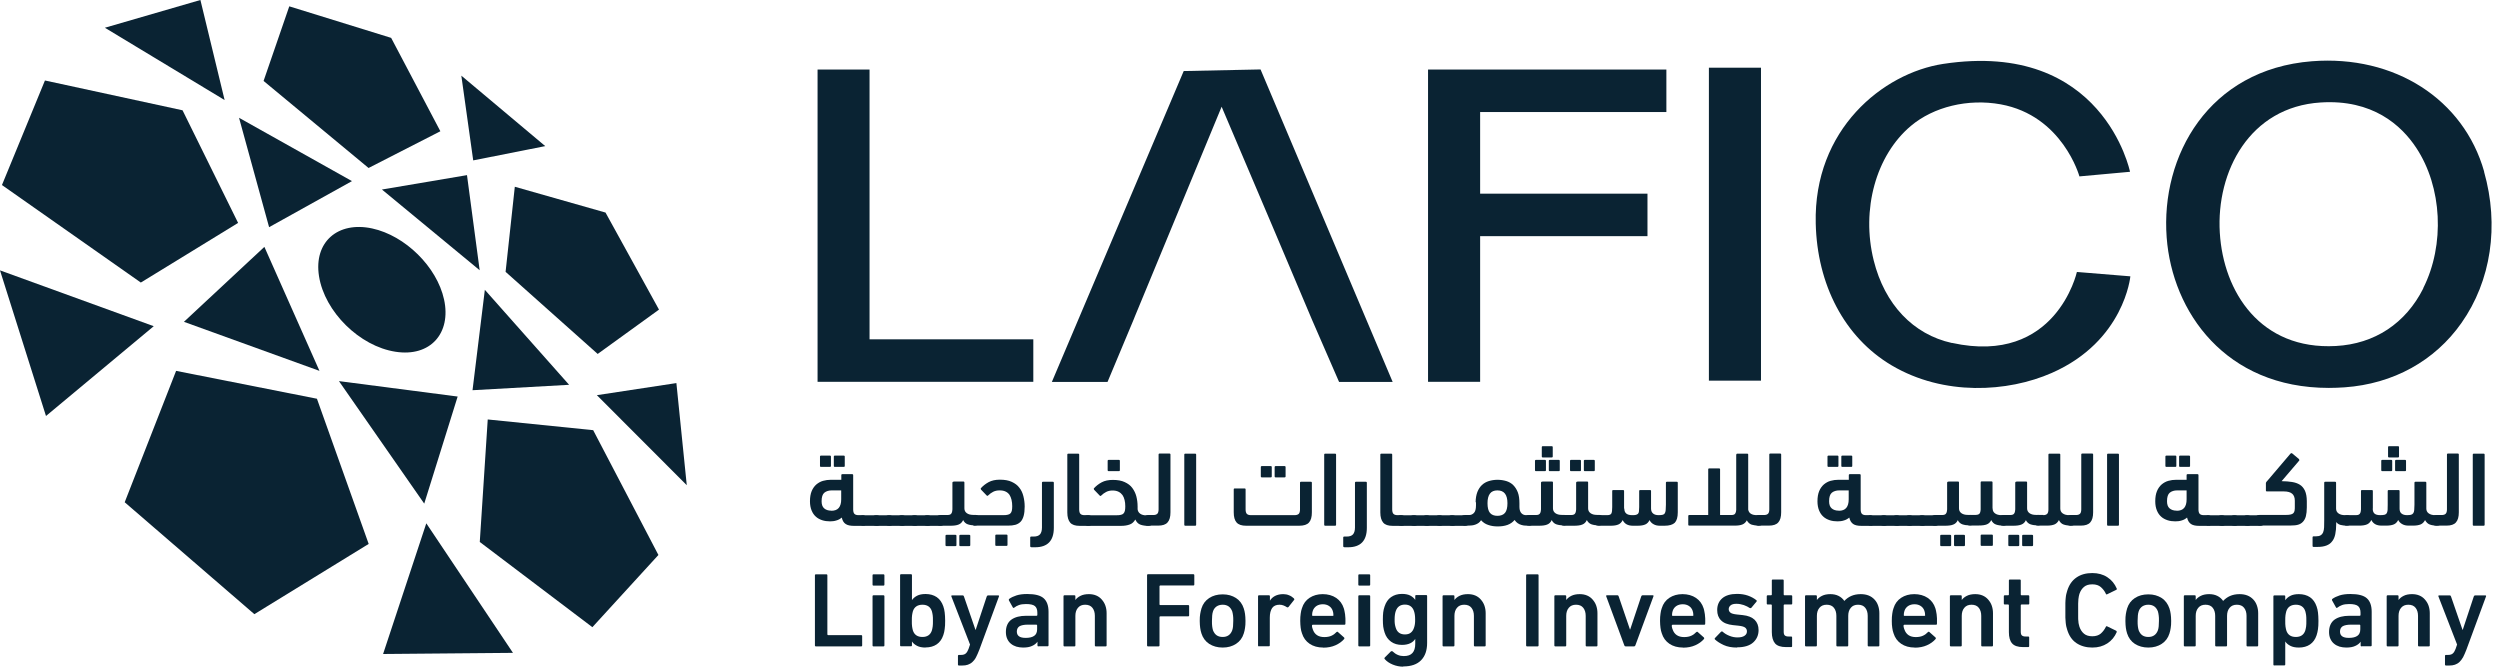 <svg width="225" height="60" viewBox="0 0 225 60" fill="none" xmlns="http://www.w3.org/2000/svg">
<path d="M35.204 3.409L26.035 0.57L23.722 7.285L33.171 15.119L39.633 11.813L35.204 3.409Z" fill="#0A2333"/>
<path d="M11.223 45.202L22.892 55.275L33.181 48.953L28.524 35.886L15.849 33.378L11.223 45.202Z" fill="#0A2333"/>
<path d="M43.18 48.777L53.314 56.446L59.257 49.948L53.386 38.715L43.896 37.751L43.18 48.777Z" fill="#0A2333"/>
<path d="M46.333 16.808L45.503 24.466L53.791 31.855L59.309 27.865L54.496 19.13L46.333 16.808Z" fill="#0A2333"/>
<path d="M16.43 9.927L21.429 20.062L12.675 25.43L0.176 16.653L4.045 7.244L16.43 9.927Z" fill="#0A2333"/>
<path d="M18.037 0L9.439 2.497L20.216 9.005L18.037 0Z" fill="#0A2333"/>
<path d="M34.478 58.86L46.167 58.757L38.367 47.098L34.478 58.86Z" fill="#0A2333"/>
<path d="M41.52 6.808L49.072 13.15L42.589 14.435L41.52 6.808Z" fill="#0A2333"/>
<path d="M34.374 17.057L42.029 15.762L43.17 24.321L34.374 17.057Z" fill="#0A2333"/>
<path d="M24.219 20.446L21.512 10.601L31.677 16.3L24.219 20.446Z" fill="#0A2333"/>
<path d="M42.527 35.119L51.219 34.632L43.636 26.083L42.527 35.119Z" fill="#0A2333"/>
<path d="M23.794 22.218L16.554 28.964L28.752 33.378L23.794 22.218Z" fill="#0A2333"/>
<path d="M38.181 45.326L41.189 35.689L30.505 34.3L38.181 45.326Z" fill="#0A2333"/>
<path d="M61.809 43.668L60.875 34.477L53.718 35.565L61.809 43.668Z" fill="#0A2333"/>
<path d="M4.139 37.44L0 24.332L13.837 29.358L4.139 37.44Z" fill="#0A2333"/>
<path d="M39.965 26.953C40.629 29.99 38.73 32.145 35.598 31.658C32.362 31.161 29.219 28.062 28.711 24.86C28.223 21.772 30.412 19.896 33.492 20.56C36.469 21.202 39.322 24.01 39.965 26.953Z" fill="#0A2333"/>
<path d="M223.576 15.451C221.73 8.922 215.506 4.933 208.069 5.513C198.765 6.249 194.45 14.041 195 21.368C195.498 28.052 200.28 34.912 209.594 34.912C210.061 34.912 210.527 34.891 211.015 34.86C215.392 34.549 219.126 32.487 221.532 29.067C224.198 25.275 224.945 20.311 223.565 15.451H223.576ZM218.099 25.948C216.512 29.109 213.712 30.953 210.227 31.14C203.453 31.513 200.103 26.29 199.782 20.943C199.45 15.43 202.468 9.627 208.857 9.223C213.535 8.922 216.118 11.275 217.456 13.295C219.8 16.829 220.06 22.031 218.089 25.938L218.099 25.948Z" fill="#0A2333"/>
<path d="M158.489 6.093H153.801V34.259H158.489V6.093Z" fill="#0A2333"/>
<path d="M75.718 43.181V42.767C75.718 42.705 75.749 42.674 75.811 42.674H76.693C76.755 42.674 76.786 42.705 76.786 42.767V45.855C76.786 46.041 76.828 46.176 76.9 46.249C76.973 46.321 77.087 46.363 77.253 46.363H77.616C77.876 46.363 78 46.529 78 46.85C78 47.047 77.969 47.171 77.907 47.233C77.844 47.295 77.751 47.327 77.616 47.327H76.838C76.527 47.327 76.278 47.275 76.112 47.161C75.936 47.047 75.822 46.86 75.76 46.58C75.625 46.694 75.469 46.788 75.282 46.839C75.096 46.902 74.899 46.922 74.702 46.922C74.453 46.922 74.214 46.891 73.996 46.819C73.778 46.746 73.581 46.643 73.426 46.498C73.26 46.352 73.135 46.166 73.042 45.938C72.949 45.71 72.897 45.441 72.897 45.119C72.897 44.746 72.949 44.446 73.052 44.197C73.156 43.948 73.301 43.751 73.478 43.596C73.654 43.451 73.851 43.337 74.079 43.275C74.297 43.212 74.536 43.181 74.774 43.181H75.728H75.718ZM73.892 42.021C73.83 42.021 73.799 41.99 73.799 41.928V41.099C73.799 41.036 73.83 41.005 73.892 41.005H74.691C74.753 41.005 74.785 41.036 74.785 41.099V41.928C74.785 41.99 74.753 42.021 74.691 42.021H73.892ZM74.816 45.969C75.117 45.969 75.345 45.886 75.49 45.71C75.635 45.534 75.708 45.285 75.708 44.943V44.135H74.857C74.588 44.135 74.359 44.207 74.193 44.342C74.027 44.477 73.944 44.736 73.944 45.109C73.944 45.399 74.017 45.617 74.173 45.751C74.328 45.886 74.536 45.959 74.805 45.959L74.816 45.969ZM75.137 42.021C75.075 42.021 75.044 41.99 75.044 41.928V41.099C75.044 41.036 75.075 41.005 75.137 41.005H75.936C75.998 41.005 76.029 41.036 76.029 41.099V41.928C76.029 41.99 75.998 42.021 75.936 42.021H75.137Z" fill="#0A2333"/>
<path d="M77.73 47.316C77.606 47.316 77.513 47.285 77.471 47.223C77.43 47.161 77.398 47.036 77.398 46.87C77.398 46.674 77.419 46.549 77.461 46.477C77.502 46.404 77.596 46.373 77.73 46.373H78.882C79.006 46.373 79.099 46.404 79.172 46.477C79.234 46.549 79.265 46.674 79.265 46.839C79.265 47.036 79.234 47.171 79.172 47.233C79.11 47.295 79.016 47.327 78.882 47.327H77.73V47.316Z" fill="#0A2333"/>
<path d="M78.871 47.316C78.747 47.316 78.653 47.285 78.612 47.223C78.57 47.161 78.539 47.036 78.539 46.87C78.539 46.674 78.56 46.549 78.602 46.477C78.643 46.404 78.736 46.373 78.871 46.373H80.023C80.147 46.373 80.24 46.404 80.313 46.477C80.375 46.549 80.406 46.674 80.406 46.839C80.406 47.036 80.375 47.171 80.313 47.233C80.251 47.295 80.157 47.327 80.023 47.327H78.871V47.316Z" fill="#0A2333"/>
<path d="M80.023 47.316C79.898 47.316 79.805 47.285 79.763 47.223C79.722 47.161 79.691 47.036 79.691 46.87C79.691 46.674 79.711 46.549 79.753 46.477C79.794 46.404 79.888 46.373 80.023 46.373H81.174C81.298 46.373 81.392 46.404 81.464 46.477C81.527 46.549 81.558 46.674 81.558 46.839C81.558 47.036 81.527 47.171 81.464 47.233C81.402 47.295 81.309 47.327 81.174 47.327H80.023V47.316Z" fill="#0A2333"/>
<path d="M81.163 47.316C81.039 47.316 80.946 47.285 80.904 47.223C80.863 47.161 80.832 47.036 80.832 46.87C80.832 46.674 80.852 46.549 80.894 46.477C80.935 46.404 81.029 46.373 81.163 46.373H82.315C82.439 46.373 82.533 46.404 82.605 46.477C82.668 46.549 82.699 46.674 82.699 46.839C82.699 47.036 82.668 47.171 82.605 47.233C82.543 47.295 82.45 47.327 82.315 47.327H81.163V47.316Z" fill="#0A2333"/>
<path d="M82.315 47.316C82.19 47.316 82.097 47.285 82.056 47.223C82.014 47.161 81.983 47.036 81.983 46.87C81.983 46.674 82.004 46.549 82.045 46.477C82.087 46.404 82.18 46.373 82.315 46.373H83.466C83.591 46.373 83.684 46.404 83.757 46.477C83.819 46.549 83.85 46.674 83.85 46.839C83.85 47.036 83.819 47.171 83.757 47.233C83.694 47.295 83.601 47.327 83.466 47.327H82.315V47.316Z" fill="#0A2333"/>
<path d="M83.456 47.316C83.331 47.316 83.238 47.285 83.197 47.223C83.155 47.161 83.124 47.036 83.124 46.87C83.124 46.674 83.145 46.549 83.186 46.477C83.228 46.404 83.321 46.373 83.456 46.373H84.607C84.732 46.373 84.825 46.404 84.898 46.477C84.96 46.549 84.991 46.674 84.991 46.839C84.991 47.036 84.96 47.171 84.898 47.233C84.835 47.295 84.742 47.327 84.607 47.327H83.456V47.316Z" fill="#0A2333"/>
<path d="M86.671 46.829C86.578 47.016 86.454 47.14 86.267 47.212C86.09 47.285 85.841 47.316 85.541 47.316H84.649C84.524 47.316 84.431 47.285 84.358 47.223C84.296 47.161 84.265 47.036 84.265 46.86C84.265 46.684 84.296 46.539 84.358 46.466C84.421 46.394 84.514 46.352 84.649 46.352H85.271C85.385 46.352 85.468 46.332 85.53 46.301C85.593 46.27 85.634 46.207 85.665 46.135C85.696 46.062 85.707 45.969 85.717 45.845C85.717 45.731 85.717 45.586 85.717 45.409V43.43C85.717 43.43 85.738 43.368 85.769 43.358C85.8 43.347 85.841 43.337 85.883 43.337H86.702C86.765 43.337 86.796 43.368 86.796 43.43V45.751C86.796 45.938 86.868 46.083 87.014 46.187C87.159 46.29 87.346 46.342 87.594 46.342H87.76C87.885 46.342 87.978 46.373 88.051 46.446C88.113 46.518 88.144 46.632 88.144 46.798C88.144 46.984 88.113 47.109 88.051 47.181C87.989 47.254 87.895 47.285 87.76 47.285C87.511 47.285 87.294 47.254 87.107 47.192C86.92 47.13 86.775 46.995 86.671 46.788V46.829ZM85.188 49.15C85.126 49.15 85.095 49.119 85.095 49.057V48.228C85.095 48.166 85.126 48.135 85.188 48.135H85.987C86.049 48.135 86.08 48.166 86.08 48.228V49.057C86.08 49.119 86.049 49.15 85.987 49.15H85.188ZM86.433 49.15C86.371 49.15 86.339 49.119 86.339 49.057V48.228C86.339 48.166 86.371 48.135 86.433 48.135H87.231C87.294 48.135 87.325 48.166 87.325 48.228V49.057C87.325 49.119 87.294 49.15 87.231 49.15H86.433Z" fill="#0A2333"/>
<path d="M87.771 47.316C87.646 47.316 87.553 47.275 87.48 47.202C87.418 47.13 87.387 47.005 87.387 46.829C87.387 46.643 87.418 46.518 87.48 46.456C87.543 46.394 87.636 46.363 87.771 46.363H90.312C90.478 46.363 90.613 46.352 90.716 46.321C90.82 46.301 90.903 46.249 90.955 46.187C91.007 46.124 91.048 46.041 91.069 45.938C91.09 45.834 91.1 45.71 91.1 45.554C91.1 45.347 91.079 45.161 91.038 44.985C90.996 44.808 90.934 44.663 90.851 44.529C90.758 44.404 90.644 44.301 90.499 44.238C90.353 44.166 90.177 44.135 89.959 44.135C89.742 44.135 89.555 44.176 89.389 44.259C89.223 44.342 89.067 44.456 88.932 44.591C88.891 44.632 88.839 44.643 88.798 44.591L88.3 44.073C88.3 44.073 88.237 43.979 88.279 43.938C88.476 43.72 88.715 43.534 88.984 43.389C89.254 43.244 89.596 43.171 89.99 43.171C90.416 43.171 90.779 43.233 91.059 43.368C91.349 43.503 91.577 43.669 91.743 43.897C91.92 44.114 92.034 44.373 92.106 44.663C92.179 44.953 92.221 45.264 92.221 45.586C92.221 45.928 92.189 46.207 92.127 46.435C92.065 46.653 91.972 46.84 91.847 46.964C91.723 47.088 91.567 47.181 91.38 47.233C91.194 47.285 90.976 47.306 90.727 47.306H87.771V47.316ZM89.669 49.13C89.607 49.13 89.576 49.099 89.576 49.036V48.207C89.576 48.145 89.607 48.114 89.669 48.114H90.582C90.644 48.114 90.675 48.145 90.675 48.207V49.036C90.675 49.099 90.644 49.13 90.582 49.13H89.669Z" fill="#0A2333"/>
<path d="M92.812 49.244C92.749 49.244 92.718 49.212 92.718 49.15V48.383C92.718 48.321 92.749 48.29 92.812 48.29H93.019C93.289 48.29 93.475 48.228 93.6 48.093C93.714 47.959 93.776 47.751 93.776 47.482V43.451C93.776 43.389 93.807 43.358 93.87 43.358H94.751C94.814 43.358 94.845 43.389 94.845 43.451V47.503C94.845 48.663 94.284 49.254 93.164 49.254H92.812V49.244Z" fill="#0A2333"/>
<path d="M96.058 40.922C96.058 40.86 96.089 40.829 96.152 40.829H97.033C97.096 40.829 97.127 40.86 97.127 40.922V45.855C97.127 46.041 97.168 46.176 97.241 46.249C97.313 46.321 97.427 46.363 97.593 46.363H97.925C98.05 46.363 98.143 46.404 98.216 46.477C98.278 46.549 98.309 46.674 98.309 46.86C98.309 47.057 98.278 47.181 98.216 47.244C98.153 47.295 98.06 47.327 97.925 47.327H97.168C96.774 47.327 96.484 47.233 96.317 47.036C96.152 46.84 96.058 46.539 96.058 46.124V40.933V40.922Z" fill="#0A2333"/>
<path d="M98.444 43.959C98.641 43.741 98.879 43.554 99.149 43.409C99.419 43.264 99.761 43.192 100.155 43.192C100.581 43.192 100.944 43.254 101.224 43.389C101.514 43.523 101.742 43.689 101.908 43.917C102.074 44.145 102.199 44.394 102.271 44.674C102.344 44.964 102.385 45.264 102.385 45.596C102.385 45.637 102.385 45.679 102.385 45.72C102.385 45.762 102.385 45.793 102.385 45.834C102.406 46.01 102.479 46.135 102.624 46.238C102.759 46.332 102.945 46.383 103.184 46.383H103.35C103.474 46.383 103.568 46.415 103.64 46.487C103.703 46.56 103.734 46.674 103.734 46.84C103.734 47.026 103.703 47.15 103.64 47.223C103.578 47.295 103.485 47.327 103.35 47.327C103.08 47.327 102.852 47.295 102.645 47.223C102.437 47.15 102.292 46.995 102.178 46.757C102.053 46.974 101.887 47.13 101.68 47.202C101.462 47.285 101.203 47.327 100.902 47.327H97.946C97.822 47.327 97.728 47.285 97.656 47.212C97.593 47.14 97.562 47.016 97.562 46.84C97.562 46.653 97.593 46.529 97.656 46.466C97.718 46.404 97.811 46.373 97.946 46.373H100.487C100.653 46.373 100.788 46.363 100.892 46.332C100.995 46.311 101.078 46.259 101.13 46.197C101.182 46.135 101.224 46.052 101.244 45.948C101.265 45.845 101.275 45.72 101.275 45.565C101.275 45.358 101.255 45.171 101.213 45.005C101.172 44.829 101.11 44.684 101.027 44.56C100.933 44.435 100.819 44.332 100.674 44.259C100.529 44.187 100.352 44.145 100.135 44.145C99.917 44.145 99.73 44.187 99.564 44.27C99.398 44.352 99.243 44.466 99.108 44.601C99.066 44.643 99.014 44.653 98.973 44.601L98.475 44.083C98.475 44.083 98.413 43.99 98.454 43.948L98.444 43.959ZM99.782 42.404C99.72 42.404 99.689 42.373 99.689 42.311V41.482C99.689 41.42 99.72 41.389 99.782 41.389H100.695C100.757 41.389 100.788 41.42 100.788 41.482V42.311C100.788 42.373 100.757 42.404 100.695 42.404H99.782Z" fill="#0A2333"/>
<path d="M103.34 47.316C103.215 47.316 103.122 47.285 103.049 47.223C102.987 47.161 102.956 47.036 102.956 46.85C102.956 46.663 102.987 46.539 103.049 46.466C103.111 46.394 103.205 46.352 103.34 46.352H103.806C103.962 46.352 104.086 46.311 104.159 46.238C104.232 46.166 104.273 46.031 104.273 45.845V40.912C104.273 40.85 104.304 40.819 104.367 40.819H105.248C105.31 40.819 105.342 40.85 105.342 40.912V46.104C105.342 46.518 105.259 46.819 105.082 47.016C104.916 47.212 104.626 47.306 104.232 47.306H103.34V47.316Z" fill="#0A2333"/>
<path d="M107.654 47.223C107.654 47.285 107.623 47.316 107.561 47.316H106.679C106.617 47.316 106.586 47.285 106.586 47.223V40.922C106.586 40.86 106.617 40.829 106.679 40.829H107.561C107.623 40.829 107.654 40.86 107.654 40.922V47.223Z" fill="#0A2333"/>
<path d="M116.886 46.249C116.958 46.176 117 46.041 117 45.855V43.451C117 43.389 117.031 43.358 117.093 43.358H117.975C118.037 43.358 118.068 43.389 118.068 43.451V46.114C118.068 46.529 117.985 46.829 117.809 47.026C117.633 47.223 117.342 47.316 116.927 47.316H112.156C111.752 47.316 111.472 47.223 111.295 47.026C111.119 46.829 111.036 46.529 111.036 46.104V44.052C111.036 43.99 111.067 43.959 111.129 43.959H112.011C112.073 43.959 112.104 43.99 112.104 44.052V45.855C112.104 46.041 112.146 46.176 112.218 46.249C112.291 46.321 112.405 46.363 112.571 46.363H116.523C116.689 46.363 116.803 46.321 116.886 46.249ZM113.567 42.964C113.505 42.964 113.473 42.933 113.473 42.87V42.041C113.473 41.979 113.505 41.948 113.567 41.948H114.365C114.428 41.948 114.459 41.979 114.459 42.041V42.87C114.459 42.933 114.428 42.964 114.365 42.964H113.567ZM114.811 42.964C114.749 42.964 114.718 42.933 114.718 42.87V42.041C114.718 41.979 114.749 41.948 114.811 41.948H115.61C115.672 41.948 115.703 41.979 115.703 42.041V42.87C115.703 42.933 115.672 42.964 115.61 42.964H114.811Z" fill="#0A2333"/>
<path d="M120.247 47.223C120.247 47.285 120.215 47.316 120.153 47.316H119.272C119.209 47.316 119.178 47.285 119.178 47.223V40.922C119.178 40.86 119.209 40.829 119.272 40.829H120.153C120.215 40.829 120.247 40.86 120.247 40.922V47.223Z" fill="#0A2333"/>
<path d="M120.983 49.244C120.921 49.244 120.89 49.212 120.89 49.15V48.383C120.89 48.321 120.921 48.29 120.983 48.29H121.19C121.46 48.29 121.647 48.228 121.771 48.093C121.885 47.959 121.948 47.751 121.948 47.482V43.451C121.948 43.389 121.979 43.358 122.041 43.358H122.923C122.985 43.358 123.016 43.389 123.016 43.451V47.503C123.016 48.663 122.456 49.254 121.336 49.254H120.983V49.244Z" fill="#0A2333"/>
<path d="M124.229 40.922C124.229 40.86 124.261 40.829 124.323 40.829H125.204C125.267 40.829 125.298 40.86 125.298 40.922V45.855C125.298 46.041 125.339 46.176 125.412 46.249C125.485 46.321 125.599 46.363 125.765 46.363H126.097C126.221 46.363 126.314 46.404 126.387 46.477C126.449 46.549 126.48 46.674 126.48 46.86C126.48 47.057 126.449 47.181 126.387 47.244C126.325 47.295 126.231 47.327 126.097 47.327H125.339C124.945 47.327 124.655 47.233 124.489 47.036C124.323 46.84 124.229 46.539 124.229 46.124V40.933V40.922Z" fill="#0A2333"/>
<path d="M126.107 47.316C125.982 47.316 125.889 47.285 125.848 47.223C125.806 47.161 125.775 47.036 125.775 46.87C125.775 46.674 125.796 46.549 125.837 46.477C125.879 46.404 125.972 46.373 126.107 46.373H127.258C127.383 46.373 127.476 46.404 127.549 46.477C127.611 46.549 127.642 46.674 127.642 46.839C127.642 47.036 127.611 47.171 127.549 47.233C127.486 47.295 127.393 47.327 127.258 47.327H126.107V47.316Z" fill="#0A2333"/>
<path d="M127.248 47.316C127.123 47.316 127.03 47.285 126.989 47.223C126.947 47.161 126.916 47.036 126.916 46.87C126.916 46.674 126.937 46.549 126.978 46.477C127.02 46.404 127.113 46.373 127.248 46.373H128.399C128.524 46.373 128.617 46.404 128.69 46.477C128.752 46.549 128.783 46.674 128.783 46.839C128.783 47.036 128.752 47.171 128.69 47.233C128.627 47.295 128.534 47.327 128.399 47.327H127.248V47.316Z" fill="#0A2333"/>
<path d="M128.399 47.316C128.275 47.316 128.181 47.285 128.14 47.223C128.098 47.161 128.067 47.036 128.067 46.87C128.067 46.674 128.088 46.549 128.13 46.477C128.171 46.404 128.264 46.373 128.399 46.373H129.551C129.675 46.373 129.768 46.404 129.841 46.477C129.903 46.549 129.934 46.674 129.934 46.839C129.934 47.036 129.903 47.171 129.841 47.233C129.779 47.295 129.685 47.327 129.551 47.327H128.399V47.316Z" fill="#0A2333"/>
<path d="M129.551 47.316C129.426 47.316 129.333 47.285 129.291 47.223C129.25 47.161 129.219 47.036 129.219 46.87C129.219 46.674 129.239 46.549 129.281 46.477C129.322 46.404 129.416 46.373 129.551 46.373H130.702C130.826 46.373 130.92 46.404 130.992 46.477C131.055 46.549 131.086 46.674 131.086 46.839C131.086 47.036 131.055 47.171 130.992 47.233C130.93 47.295 130.837 47.327 130.702 47.327H129.551V47.316Z" fill="#0A2333"/>
<path d="M130.691 47.316C130.567 47.316 130.474 47.285 130.432 47.223C130.391 47.161 130.36 47.036 130.36 46.87C130.36 46.674 130.38 46.549 130.422 46.477C130.463 46.404 130.557 46.373 130.691 46.373H131.843C131.967 46.373 132.061 46.404 132.133 46.477C132.195 46.549 132.227 46.674 132.227 46.839C132.227 47.036 132.195 47.171 132.133 47.233C132.071 47.295 131.978 47.327 131.843 47.327H130.691V47.316Z" fill="#0A2333"/>
<path d="M132.807 45.212C132.807 44.839 132.87 44.529 132.963 44.28C133.067 44.021 133.202 43.813 133.378 43.648C133.554 43.482 133.762 43.368 134 43.295C134.239 43.223 134.498 43.181 134.778 43.181C135.058 43.181 135.318 43.223 135.566 43.295C135.805 43.368 136.023 43.492 136.189 43.658C136.355 43.824 136.5 44.041 136.604 44.311C136.707 44.58 136.749 44.912 136.749 45.306V45.472C136.749 45.523 136.749 45.575 136.749 45.627C136.749 45.896 136.822 46.083 136.936 46.197C137.05 46.311 137.185 46.363 137.34 46.363H137.62C137.745 46.363 137.838 46.394 137.911 46.466C137.973 46.539 138.004 46.653 138.004 46.819C138.004 47.005 137.973 47.13 137.911 47.202C137.848 47.275 137.755 47.306 137.62 47.306C137.516 47.306 137.402 47.306 137.278 47.306C137.164 47.306 137.039 47.275 136.925 47.244C136.811 47.212 136.697 47.161 136.593 47.088C136.49 47.016 136.396 46.922 136.313 46.798C136.137 47.005 135.93 47.15 135.67 47.244C135.411 47.337 135.12 47.378 134.799 47.378C134.477 47.378 134.197 47.337 133.938 47.244C133.679 47.161 133.471 47.016 133.295 46.819C133.233 46.922 133.15 47.005 133.067 47.067C132.973 47.13 132.88 47.181 132.787 47.212C132.693 47.244 132.59 47.275 132.486 47.285C132.382 47.295 132.289 47.306 132.195 47.306H131.864C131.739 47.306 131.646 47.264 131.573 47.192C131.511 47.119 131.48 46.995 131.48 46.819C131.48 46.632 131.511 46.508 131.573 46.446C131.635 46.383 131.729 46.352 131.864 46.352H132.237C132.393 46.352 132.527 46.29 132.652 46.166C132.776 46.041 132.839 45.813 132.839 45.482C132.839 45.43 132.839 45.389 132.839 45.337V45.192L132.807 45.212ZM134.768 44.135C134.467 44.135 134.239 44.228 134.094 44.425C133.948 44.622 133.876 44.902 133.876 45.285C133.876 45.689 133.948 45.979 134.094 46.156C134.239 46.332 134.467 46.425 134.768 46.425C135.069 46.425 135.307 46.332 135.452 46.156C135.598 45.979 135.67 45.689 135.67 45.285C135.67 44.518 135.369 44.135 134.768 44.135Z" fill="#0A2333"/>
<path d="M139.643 46.829C139.549 47.016 139.425 47.14 139.238 47.212C139.062 47.285 138.813 47.316 138.512 47.316H137.62C137.496 47.316 137.402 47.285 137.33 47.223C137.268 47.161 137.236 47.036 137.236 46.86C137.236 46.684 137.268 46.539 137.33 46.466C137.392 46.394 137.485 46.352 137.62 46.352H138.243C138.357 46.352 138.44 46.332 138.502 46.301C138.564 46.27 138.606 46.207 138.637 46.135C138.668 46.062 138.678 45.969 138.689 45.845C138.689 45.731 138.689 45.586 138.689 45.409V43.43C138.689 43.43 138.709 43.368 138.74 43.358C138.772 43.347 138.813 43.337 138.855 43.337H139.674C139.736 43.337 139.767 43.368 139.767 43.43V45.751C139.767 45.938 139.84 46.083 139.985 46.187C140.13 46.29 140.317 46.342 140.566 46.342H140.732C140.856 46.342 140.95 46.373 141.022 46.446C141.085 46.518 141.116 46.632 141.116 46.798C141.116 46.984 141.085 47.109 141.022 47.181C140.96 47.254 140.867 47.285 140.732 47.285C140.483 47.285 140.265 47.254 140.078 47.192C139.892 47.13 139.747 46.995 139.643 46.788V46.829ZM138.243 42.404C138.18 42.404 138.149 42.373 138.149 42.311V41.482C138.149 41.42 138.18 41.389 138.243 41.389H139.041C139.103 41.389 139.135 41.42 139.135 41.482V42.311C139.135 42.373 139.103 42.404 139.041 42.404H138.243ZM138.855 41.171C138.792 41.171 138.761 41.14 138.761 41.078V40.249C138.761 40.187 138.792 40.156 138.855 40.156H139.653C139.715 40.156 139.747 40.187 139.747 40.249V41.078C139.747 41.14 139.715 41.171 139.653 41.171H138.855ZM139.487 42.404C139.425 42.404 139.394 42.373 139.394 42.311V41.482C139.394 41.42 139.425 41.389 139.487 41.389H140.286C140.348 41.389 140.379 41.42 140.379 41.482V42.311C140.379 42.373 140.348 42.404 140.286 42.404H139.487Z" fill="#0A2333"/>
<path d="M142.806 46.829C142.713 47.016 142.589 47.14 142.402 47.212C142.226 47.285 141.977 47.316 141.676 47.316H140.784C140.659 47.316 140.566 47.285 140.493 47.223C140.431 47.161 140.4 47.036 140.4 46.86C140.4 46.684 140.431 46.539 140.493 46.466C140.556 46.394 140.649 46.352 140.784 46.352H141.406C141.52 46.352 141.603 46.332 141.665 46.301C141.728 46.27 141.769 46.207 141.8 46.135C141.831 46.062 141.842 45.969 141.852 45.845C141.852 45.731 141.852 45.586 141.852 45.409V43.43C141.852 43.43 141.873 43.368 141.904 43.358C141.935 43.347 141.977 43.337 142.018 43.337H142.838C142.9 43.337 142.931 43.368 142.931 43.43V45.751C142.931 45.938 143.003 46.083 143.149 46.187C143.294 46.29 143.481 46.342 143.73 46.342H143.895C144.02 46.342 144.113 46.373 144.186 46.446C144.248 46.518 144.279 46.632 144.279 46.798C144.279 46.984 144.248 47.109 144.186 47.181C144.124 47.254 144.03 47.285 143.895 47.285C143.647 47.285 143.429 47.254 143.242 47.192C143.055 47.13 142.91 46.995 142.806 46.788V46.829ZM141.396 42.404C141.334 42.404 141.302 42.373 141.302 42.311V41.482C141.302 41.42 141.334 41.389 141.396 41.389H142.194C142.257 41.389 142.288 41.42 142.288 41.482V42.311C142.288 42.373 142.257 42.404 142.194 42.404H141.396ZM142.64 42.404C142.578 42.404 142.547 42.373 142.547 42.311V41.482C142.547 41.42 142.578 41.389 142.64 41.389H143.439C143.501 41.389 143.532 41.42 143.532 41.482V42.311C143.532 42.373 143.501 42.404 143.439 42.404H142.64Z" fill="#0A2333"/>
<path d="M146.188 45.772C146.188 46.166 146.416 46.363 146.883 46.363C147.028 46.363 147.132 46.363 147.215 46.342C147.298 46.321 147.36 46.29 147.412 46.249C147.464 46.197 147.495 46.124 147.505 46.031C147.515 45.938 147.526 45.803 147.526 45.637V44.197C147.526 44.135 147.557 44.104 147.619 44.104H148.501C148.563 44.104 148.594 44.135 148.594 44.197V45.762C148.594 45.969 148.656 46.114 148.781 46.218C148.905 46.321 149.071 46.363 149.268 46.363C149.424 46.363 149.548 46.352 149.631 46.332C149.725 46.311 149.787 46.27 149.828 46.197C149.87 46.135 149.901 46.041 149.911 45.917C149.922 45.793 149.932 45.637 149.932 45.43V43.451C149.932 43.389 149.963 43.358 150.025 43.358H150.907C150.969 43.358 151 43.389 151 43.451V46.114C151 46.549 150.907 46.86 150.731 47.047C150.544 47.223 150.243 47.316 149.808 47.316H149.393C149.175 47.316 148.978 47.275 148.822 47.181C148.667 47.099 148.542 46.974 148.459 46.808C148.366 46.995 148.241 47.13 148.075 47.202C147.91 47.275 147.681 47.316 147.391 47.316H146.966C146.509 47.316 146.208 47.15 146.043 46.808C145.949 46.995 145.825 47.13 145.659 47.202C145.493 47.275 145.265 47.316 144.974 47.316H143.885C143.761 47.316 143.667 47.285 143.595 47.223C143.532 47.161 143.501 47.047 143.501 46.881C143.501 46.684 143.532 46.549 143.595 46.477C143.657 46.404 143.75 46.363 143.885 46.363H144.653C144.85 46.363 144.974 46.311 145.026 46.207C145.078 46.104 145.099 45.917 145.099 45.637V44.197C145.099 44.135 145.13 44.104 145.192 44.104H146.074C146.136 44.104 146.167 44.135 146.167 44.197V45.772H146.188Z" fill="#0A2333"/>
<path d="M156.27 40.922C156.27 40.86 156.301 40.829 156.363 40.829H157.245C157.307 40.829 157.338 40.86 157.338 40.922V45.865C157.4 46.197 157.66 46.363 158.126 46.363H158.292C158.417 46.363 158.51 46.394 158.583 46.466C158.645 46.539 158.676 46.653 158.676 46.819C158.676 47.005 158.645 47.13 158.583 47.202C158.52 47.275 158.427 47.306 158.292 47.306C158.054 47.306 157.836 47.275 157.66 47.223C157.473 47.161 157.328 47.036 157.214 46.829C157.12 47.005 156.996 47.13 156.819 47.202C156.643 47.275 156.415 47.306 156.114 47.306H152.038C151.976 47.306 151.944 47.275 151.944 47.212V46.446C151.944 46.383 151.976 46.352 152.038 46.352H153.739V42.249C153.739 42.187 153.77 42.156 153.832 42.156H154.714C154.776 42.156 154.807 42.187 154.807 42.249V46.352H155.803C155.917 46.352 156 46.342 156.062 46.311C156.124 46.28 156.166 46.238 156.197 46.166C156.228 46.104 156.249 46.01 156.259 45.897C156.259 45.782 156.259 45.648 156.259 45.492V40.912L156.27 40.922Z" fill="#0A2333"/>
<path d="M158.303 47.316C158.178 47.316 158.085 47.285 158.012 47.223C157.95 47.161 157.919 47.036 157.919 46.85C157.919 46.663 157.95 46.539 158.012 46.466C158.074 46.394 158.168 46.352 158.303 46.352H158.769C158.925 46.352 159.049 46.311 159.122 46.238C159.195 46.166 159.236 46.031 159.236 45.845V40.912C159.236 40.85 159.267 40.819 159.33 40.819H160.211C160.273 40.819 160.305 40.85 160.305 40.912V46.104C160.305 46.518 160.222 46.819 160.045 47.016C159.879 47.212 159.589 47.306 159.195 47.306H158.303V47.316Z" fill="#0A2333"/>
<path d="M166.393 43.181V42.767C166.393 42.705 166.424 42.674 166.486 42.674H167.368C167.43 42.674 167.461 42.705 167.461 42.767V45.855C167.461 46.041 167.503 46.176 167.576 46.249C167.648 46.321 167.762 46.363 167.928 46.363H168.291C168.551 46.363 168.675 46.529 168.675 46.85C168.675 47.047 168.644 47.171 168.582 47.233C168.519 47.295 168.426 47.327 168.291 47.327H167.513C167.202 47.327 166.953 47.275 166.787 47.161C166.621 47.047 166.497 46.86 166.435 46.58C166.3 46.694 166.144 46.788 165.957 46.839C165.771 46.902 165.574 46.922 165.377 46.922C165.128 46.922 164.889 46.891 164.671 46.819C164.453 46.746 164.256 46.643 164.101 46.498C163.935 46.352 163.81 46.166 163.717 45.938C163.624 45.71 163.572 45.441 163.572 45.119C163.572 44.746 163.624 44.446 163.727 44.197C163.831 43.948 163.976 43.751 164.153 43.596C164.329 43.451 164.526 43.337 164.754 43.275C164.972 43.212 165.211 43.181 165.449 43.181H166.403H166.393ZM164.568 42.021C164.505 42.021 164.474 41.99 164.474 41.928V41.099C164.474 41.036 164.505 41.005 164.568 41.005H165.366C165.428 41.005 165.46 41.036 165.46 41.099V41.928C165.46 41.99 165.428 42.021 165.366 42.021H164.568ZM165.491 45.969C165.791 45.969 166.02 45.886 166.165 45.71C166.31 45.534 166.383 45.285 166.383 44.943V44.135H165.532C165.262 44.135 165.034 44.207 164.868 44.342C164.702 44.477 164.619 44.736 164.619 45.109C164.619 45.399 164.692 45.617 164.848 45.751C165.003 45.886 165.211 45.959 165.48 45.959L165.491 45.969ZM165.812 42.021C165.75 42.021 165.719 41.99 165.719 41.928V41.099C165.719 41.036 165.75 41.005 165.812 41.005H166.611C166.673 41.005 166.704 41.036 166.704 41.099V41.928C166.704 41.99 166.673 42.021 166.611 42.021H165.812Z" fill="#0A2333"/>
<path d="M168.395 47.316C168.27 47.316 168.177 47.285 168.136 47.223C168.094 47.161 168.063 47.036 168.063 46.87C168.063 46.674 168.084 46.549 168.125 46.477C168.167 46.404 168.26 46.373 168.395 46.373H169.546C169.671 46.373 169.764 46.404 169.837 46.477C169.909 46.549 169.93 46.674 169.93 46.839C169.93 47.036 169.899 47.171 169.837 47.233C169.774 47.295 169.681 47.327 169.546 47.327H168.395V47.316Z" fill="#0A2333"/>
<path d="M169.546 47.316C169.422 47.316 169.328 47.285 169.287 47.223C169.245 47.161 169.214 47.036 169.214 46.87C169.214 46.674 169.235 46.549 169.277 46.477C169.318 46.404 169.411 46.373 169.546 46.373H170.698C170.822 46.373 170.915 46.404 170.988 46.477C171.061 46.549 171.081 46.674 171.081 46.839C171.081 47.036 171.05 47.171 170.988 47.233C170.926 47.295 170.832 47.327 170.698 47.327H169.546V47.316Z" fill="#0A2333"/>
<path d="M170.698 47.316C170.573 47.316 170.48 47.285 170.438 47.223C170.397 47.161 170.366 47.036 170.366 46.87C170.366 46.674 170.386 46.549 170.428 46.477C170.469 46.404 170.563 46.373 170.698 46.373H171.849C171.973 46.373 172.067 46.404 172.139 46.477C172.212 46.549 172.233 46.674 172.233 46.839C172.233 47.036 172.202 47.171 172.139 47.233C172.077 47.295 171.984 47.327 171.849 47.327H170.698V47.316Z" fill="#0A2333"/>
<path d="M171.839 47.316C171.714 47.316 171.621 47.285 171.579 47.223C171.538 47.161 171.507 47.036 171.507 46.87C171.507 46.674 171.527 46.549 171.569 46.477C171.61 46.404 171.704 46.373 171.839 46.373H172.99C173.114 46.373 173.208 46.404 173.28 46.477C173.353 46.549 173.374 46.674 173.374 46.839C173.374 47.036 173.343 47.171 173.28 47.233C173.218 47.295 173.125 47.327 172.99 47.327H171.839V47.316Z" fill="#0A2333"/>
<path d="M172.99 47.316C172.865 47.316 172.772 47.285 172.731 47.223C172.689 47.161 172.658 47.036 172.658 46.87C172.658 46.674 172.679 46.549 172.72 46.477C172.762 46.404 172.855 46.373 172.99 46.373H174.141C174.266 46.373 174.359 46.404 174.432 46.477C174.504 46.549 174.525 46.674 174.525 46.839C174.525 47.036 174.494 47.171 174.432 47.233C174.369 47.295 174.276 47.327 174.141 47.327H172.99V47.316Z" fill="#0A2333"/>
<path d="M176.195 46.829C176.102 47.016 175.977 47.14 175.79 47.212C175.614 47.285 175.365 47.316 175.064 47.316H174.172C174.048 47.316 173.955 47.285 173.882 47.223C173.82 47.161 173.789 47.036 173.789 46.86C173.789 46.684 173.82 46.539 173.882 46.466C173.944 46.394 174.038 46.352 174.172 46.352H174.795C174.909 46.352 174.992 46.332 175.054 46.301C175.116 46.27 175.158 46.207 175.189 46.135C175.22 46.062 175.23 45.969 175.241 45.845C175.241 45.731 175.241 45.586 175.241 45.409V43.43C175.241 43.43 175.261 43.368 175.293 43.358C175.324 43.347 175.365 43.337 175.396 43.337H176.216C176.278 43.337 176.309 43.368 176.309 43.43V45.751C176.309 45.938 176.382 46.083 176.527 46.187C176.672 46.29 176.859 46.342 177.108 46.342H177.274C177.398 46.342 177.491 46.373 177.564 46.446C177.626 46.518 177.657 46.632 177.657 46.798C177.657 46.984 177.626 47.109 177.564 47.181C177.502 47.254 177.409 47.285 177.274 47.285C177.025 47.285 176.807 47.254 176.62 47.192C176.434 47.13 176.288 46.995 176.185 46.788L176.195 46.829ZM174.712 49.15C174.649 49.15 174.618 49.119 174.618 49.057V48.228C174.618 48.166 174.649 48.135 174.712 48.135H175.51C175.573 48.135 175.604 48.166 175.604 48.228V49.057C175.604 49.119 175.573 49.15 175.51 49.15H174.712ZM175.956 49.15C175.894 49.15 175.863 49.119 175.863 49.057V48.228C175.863 48.166 175.894 48.135 175.956 48.135H176.755C176.817 48.135 176.848 48.166 176.848 48.228V49.057C176.848 49.119 176.817 49.15 176.755 49.15H175.956Z" fill="#0A2333"/>
<path d="M179.338 45.772C179.338 45.959 179.41 46.104 179.556 46.207C179.701 46.311 179.888 46.363 180.136 46.363H180.302C180.427 46.363 180.52 46.394 180.593 46.466C180.655 46.539 180.686 46.653 180.686 46.819C180.686 47.005 180.655 47.13 180.593 47.202C180.531 47.275 180.437 47.306 180.302 47.306C180.053 47.306 179.836 47.275 179.649 47.212C179.462 47.15 179.317 47.016 179.213 46.808C179.12 46.995 178.995 47.119 178.819 47.192C178.643 47.264 178.404 47.295 178.103 47.295H177.346C177.222 47.295 177.128 47.275 177.056 47.233C176.983 47.192 176.963 47.099 176.963 46.953C176.963 46.798 176.994 46.653 177.056 46.529C177.118 46.404 177.222 46.342 177.357 46.342H177.813C177.917 46.342 178.01 46.321 178.072 46.29C178.135 46.259 178.186 46.207 178.207 46.135C178.238 46.062 178.249 45.969 178.259 45.855C178.259 45.741 178.259 45.606 178.259 45.441V43.42C178.259 43.358 178.29 43.327 178.352 43.327H179.234C179.296 43.327 179.327 43.358 179.327 43.42V45.741L179.338 45.772ZM178.352 49.13C178.29 49.13 178.259 49.099 178.259 49.036V48.207C178.259 48.145 178.29 48.114 178.352 48.114H179.265C179.327 48.114 179.359 48.145 179.359 48.207V49.036C179.359 49.099 179.327 49.13 179.265 49.13H178.352Z" fill="#0A2333"/>
<path d="M182.325 46.829C182.232 47.016 182.107 47.14 181.92 47.212C181.744 47.285 181.495 47.316 181.194 47.316H180.302C180.178 47.316 180.085 47.285 180.012 47.223C179.95 47.161 179.919 47.036 179.919 46.86C179.919 46.684 179.95 46.539 180.012 46.466C180.074 46.394 180.168 46.352 180.302 46.352H180.925C181.039 46.352 181.122 46.332 181.184 46.301C181.246 46.27 181.288 46.207 181.319 46.135C181.35 46.062 181.36 45.969 181.371 45.845C181.371 45.731 181.371 45.586 181.371 45.409V43.43C181.371 43.43 181.391 43.368 181.423 43.358C181.454 43.347 181.495 43.337 181.526 43.337H182.346C182.408 43.337 182.439 43.368 182.439 43.43V45.751C182.439 45.938 182.512 46.083 182.657 46.187C182.802 46.29 182.989 46.342 183.238 46.342H183.404C183.528 46.342 183.622 46.373 183.694 46.446C183.756 46.518 183.787 46.632 183.787 46.798C183.787 46.984 183.756 47.109 183.694 47.181C183.632 47.254 183.539 47.285 183.404 47.285C183.155 47.285 182.937 47.254 182.75 47.192C182.564 47.13 182.418 46.995 182.315 46.788L182.325 46.829ZM180.842 49.15C180.779 49.15 180.748 49.119 180.748 49.057V48.228C180.748 48.166 180.779 48.135 180.842 48.135H181.64C181.703 48.135 181.734 48.166 181.734 48.228V49.057C181.734 49.119 181.703 49.15 181.64 49.15H180.842ZM182.086 49.15C182.024 49.15 181.993 49.119 181.993 49.057V48.228C181.993 48.166 182.024 48.135 182.086 48.135H182.885C182.947 48.135 182.978 48.166 182.978 48.228V49.057C182.978 49.119 182.947 49.15 182.885 49.15H182.086Z" fill="#0A2333"/>
<path d="M183.891 46.363C184.047 46.363 184.171 46.321 184.244 46.249C184.316 46.176 184.358 46.041 184.358 45.855V40.922C184.358 40.86 184.389 40.829 184.451 40.829H185.333C185.395 40.829 185.426 40.86 185.426 40.922V45.772C185.426 45.959 185.499 46.104 185.644 46.207C185.789 46.311 185.976 46.363 186.225 46.363H186.391C186.515 46.363 186.609 46.394 186.681 46.466C186.744 46.539 186.775 46.653 186.775 46.819C186.775 47.005 186.744 47.13 186.681 47.202C186.619 47.275 186.526 47.306 186.391 47.306C186.142 47.306 185.924 47.275 185.737 47.212C185.551 47.15 185.406 47.016 185.302 46.808C185.208 46.984 185.084 47.119 184.918 47.192C184.752 47.264 184.524 47.306 184.244 47.306H183.445C183.321 47.306 183.227 47.275 183.155 47.212C183.093 47.15 183.061 47.016 183.061 46.808C183.061 46.632 183.093 46.518 183.155 46.446C183.217 46.383 183.31 46.342 183.445 46.342H183.912L183.891 46.363Z" fill="#0A2333"/>
<path d="M186.381 47.316C186.256 47.316 186.163 47.285 186.09 47.223C186.028 47.161 185.997 47.036 185.997 46.85C185.997 46.663 186.028 46.539 186.09 46.466C186.152 46.394 186.246 46.352 186.381 46.352H186.847C187.003 46.352 187.127 46.311 187.2 46.238C187.273 46.166 187.314 46.031 187.314 45.845V40.912C187.314 40.85 187.345 40.819 187.407 40.819H188.289C188.351 40.819 188.382 40.85 188.382 40.912V46.104C188.382 46.518 188.299 46.819 188.123 47.016C187.957 47.212 187.667 47.306 187.273 47.306H186.381V47.316Z" fill="#0A2333"/>
<path d="M190.706 47.223C190.706 47.285 190.675 47.316 190.612 47.316H189.731C189.669 47.316 189.637 47.285 189.637 47.223V40.922C189.637 40.86 189.669 40.829 189.731 40.829H190.612C190.675 40.829 190.706 40.86 190.706 40.922V47.223Z" fill="#0A2333"/>
<path d="M196.794 43.181V42.767C196.794 42.705 196.826 42.674 196.888 42.674H197.769C197.832 42.674 197.863 42.705 197.863 42.767V45.855C197.863 46.041 197.904 46.176 197.977 46.249C198.049 46.321 198.164 46.363 198.33 46.363H198.693C198.952 46.363 199.076 46.529 199.076 46.85C199.076 47.047 199.045 47.171 198.983 47.233C198.921 47.295 198.827 47.327 198.693 47.327H197.915C197.603 47.327 197.355 47.275 197.189 47.161C197.023 47.047 196.898 46.86 196.836 46.58C196.701 46.694 196.545 46.788 196.359 46.839C196.172 46.902 195.975 46.922 195.778 46.922C195.529 46.922 195.29 46.891 195.073 46.819C194.855 46.746 194.658 46.643 194.502 46.498C194.336 46.352 194.212 46.166 194.118 45.938C194.025 45.71 193.973 45.441 193.973 45.119C193.973 44.746 194.025 44.446 194.129 44.197C194.232 43.948 194.378 43.751 194.554 43.596C194.73 43.451 194.927 43.337 195.156 43.275C195.373 43.212 195.612 43.181 195.851 43.181H196.805H196.794ZM194.979 42.021C194.917 42.021 194.886 41.99 194.886 41.928V41.099C194.886 41.036 194.917 41.005 194.979 41.005H195.778C195.84 41.005 195.871 41.036 195.871 41.099V41.928C195.871 41.99 195.84 42.021 195.778 42.021H194.979ZM195.902 45.969C196.203 45.969 196.431 45.886 196.577 45.71C196.722 45.534 196.794 45.285 196.794 44.943V44.135H195.944C195.674 44.135 195.446 44.207 195.28 44.342C195.114 44.477 195.031 44.736 195.031 45.109C195.031 45.399 195.104 45.617 195.259 45.751C195.415 45.886 195.622 45.959 195.892 45.959L195.902 45.969ZM196.214 42.021C196.151 42.021 196.12 41.99 196.12 41.928V41.099C196.12 41.036 196.151 41.005 196.214 41.005H197.012C197.074 41.005 197.106 41.036 197.106 41.099V41.928C197.106 41.99 197.074 42.021 197.012 42.021H196.214Z" fill="#0A2333"/>
<path d="M198.807 47.316C198.682 47.316 198.589 47.285 198.547 47.223C198.506 47.161 198.475 47.036 198.475 46.87C198.475 46.674 198.495 46.549 198.537 46.477C198.578 46.404 198.672 46.373 198.807 46.373H199.958C200.082 46.373 200.176 46.404 200.248 46.477C200.321 46.549 200.342 46.674 200.342 46.839C200.342 47.036 200.311 47.171 200.248 47.233C200.186 47.295 200.093 47.327 199.958 47.327H198.807V47.316Z" fill="#0A2333"/>
<path d="M199.948 47.316C199.823 47.316 199.73 47.285 199.688 47.223C199.647 47.161 199.616 47.036 199.616 46.87C199.616 46.674 199.636 46.549 199.678 46.477C199.719 46.404 199.813 46.373 199.948 46.373H201.099C201.223 46.373 201.317 46.404 201.389 46.477C201.462 46.549 201.483 46.674 201.483 46.839C201.483 47.036 201.452 47.171 201.389 47.233C201.327 47.295 201.234 47.327 201.099 47.327H199.948V47.316Z" fill="#0A2333"/>
<path d="M201.099 47.316C200.974 47.316 200.881 47.285 200.84 47.223C200.798 47.161 200.767 47.036 200.767 46.87C200.767 46.674 200.788 46.549 200.829 46.477C200.871 46.404 200.964 46.373 201.099 46.373H202.25C202.375 46.373 202.468 46.404 202.541 46.477C202.613 46.549 202.634 46.674 202.634 46.839C202.634 47.036 202.603 47.171 202.541 47.233C202.478 47.295 202.385 47.327 202.25 47.327H201.099V47.316Z" fill="#0A2333"/>
<path d="M202.25 47.316C202.126 47.316 202.032 47.285 201.991 47.223C201.949 47.161 201.918 47.036 201.918 46.87C201.918 46.674 201.939 46.549 201.981 46.477C202.022 46.404 202.115 46.373 202.25 46.373H203.402C203.526 46.373 203.619 46.404 203.692 46.477C203.765 46.549 203.785 46.674 203.785 46.839C203.785 47.036 203.754 47.171 203.692 47.233C203.63 47.295 203.536 47.327 203.402 47.327H202.25V47.316Z" fill="#0A2333"/>
<path d="M205.352 43.306C205.694 43.306 205.995 43.337 206.275 43.378C206.555 43.42 206.793 43.503 206.99 43.627C207.187 43.751 207.333 43.928 207.447 44.166C207.551 44.404 207.613 44.715 207.613 45.099V45.668C207.613 45.99 207.582 46.249 207.53 46.456C207.478 46.663 207.385 46.829 207.27 46.953C207.156 47.078 207.011 47.171 206.835 47.223C206.659 47.275 206.451 47.295 206.202 47.295H203.391C203.267 47.295 203.173 47.254 203.101 47.181C203.028 47.109 203.007 46.974 203.007 46.788C203.007 46.601 203.039 46.477 203.101 46.425C203.163 46.363 203.256 46.342 203.391 46.342H205.756C205.932 46.342 206.067 46.332 206.171 46.301C206.275 46.28 206.347 46.238 206.41 46.176C206.461 46.114 206.503 46.041 206.513 45.948C206.534 45.855 206.534 45.731 206.534 45.586V45.067C206.534 44.777 206.451 44.57 206.295 44.435C206.14 44.301 205.891 44.228 205.559 44.228H204.024C203.962 44.228 203.931 44.197 203.931 44.135V43.471C203.931 43.471 203.951 43.389 203.993 43.347C204.034 43.306 204.065 43.275 204.086 43.244L206.15 40.819C206.15 40.819 206.233 40.767 206.275 40.788L206.897 41.306C206.897 41.306 206.959 41.389 206.939 41.441L205.362 43.285L205.352 43.306Z" fill="#0A2333"/>
<path d="M209.179 43.451C209.179 43.389 209.21 43.358 209.272 43.358H210.154C210.216 43.358 210.247 43.389 210.247 43.451V45.772C210.247 45.959 210.32 46.104 210.465 46.207C210.61 46.311 210.797 46.363 211.046 46.363H211.212C211.336 46.363 211.43 46.394 211.502 46.466C211.565 46.539 211.596 46.653 211.596 46.819C211.596 47.005 211.565 47.13 211.502 47.202C211.44 47.275 211.347 47.306 211.212 47.306C210.994 47.306 210.807 47.285 210.652 47.244C210.496 47.202 210.361 47.119 210.258 46.984V47.171C210.258 47.513 210.227 47.813 210.175 48.073C210.123 48.332 210.03 48.549 209.895 48.715C209.77 48.891 209.594 49.016 209.376 49.099C209.158 49.181 208.899 49.223 208.577 49.223H208.225C208.163 49.223 208.131 49.192 208.131 49.13V48.363C208.131 48.3 208.163 48.27 208.225 48.27H208.432C208.619 48.27 208.764 48.238 208.857 48.176C208.961 48.114 209.034 48.021 209.086 47.896C209.138 47.772 209.158 47.627 209.169 47.451C209.169 47.275 209.179 47.078 209.179 46.839V43.43V43.451Z" fill="#0A2333"/>
<path d="M213.546 45.772C213.546 45.979 213.598 46.124 213.701 46.218C213.805 46.311 213.971 46.363 214.21 46.363C214.365 46.363 214.5 46.352 214.593 46.332C214.687 46.311 214.759 46.259 214.801 46.197C214.842 46.124 214.873 46.031 214.884 45.907C214.884 45.782 214.894 45.627 214.894 45.42V44.197C214.894 44.135 214.925 44.104 214.988 44.104H215.869C215.931 44.104 215.963 44.135 215.963 44.197V45.793C215.963 45.99 216.025 46.135 216.149 46.228C216.274 46.321 216.429 46.363 216.626 46.363C216.772 46.363 216.896 46.352 216.979 46.332C217.062 46.311 217.135 46.27 217.186 46.197C217.238 46.135 217.269 46.031 217.28 45.907C217.29 45.782 217.301 45.627 217.301 45.43V43.451C217.301 43.389 217.332 43.358 217.394 43.358H218.276C218.338 43.358 218.369 43.389 218.369 43.451V45.772C218.369 45.959 218.442 46.104 218.587 46.207C218.732 46.311 218.919 46.363 219.168 46.363H219.334C219.458 46.363 219.551 46.394 219.624 46.466C219.686 46.539 219.717 46.653 219.717 46.819C219.717 47.005 219.686 47.13 219.624 47.202C219.562 47.275 219.468 47.306 219.334 47.306C219.085 47.306 218.867 47.275 218.69 47.212C218.514 47.15 218.369 47.016 218.255 46.808C218.161 46.984 218.037 47.119 217.871 47.192C217.705 47.264 217.477 47.306 217.186 47.306H216.772C216.554 47.306 216.357 47.264 216.201 47.171C216.045 47.088 215.921 46.964 215.838 46.798C215.745 46.984 215.62 47.119 215.454 47.192C215.288 47.264 215.06 47.306 214.77 47.306H214.344C213.888 47.306 213.587 47.14 213.421 46.798C213.328 46.984 213.203 47.119 213.038 47.192C212.872 47.264 212.643 47.306 212.363 47.306H211.336C211.264 47.306 211.202 47.306 211.15 47.306C211.088 47.306 211.046 47.285 211.005 47.254C210.963 47.223 210.942 47.181 210.922 47.119C210.901 47.057 210.89 46.984 210.89 46.881C210.89 46.684 210.922 46.549 210.984 46.477C211.046 46.404 211.139 46.363 211.274 46.363H212.042C212.156 46.363 212.239 46.342 212.301 46.311C212.363 46.28 212.405 46.218 212.436 46.145C212.467 46.073 212.477 45.969 212.488 45.855C212.488 45.741 212.488 45.596 212.488 45.42V44.197C212.488 44.135 212.519 44.104 212.581 44.104H213.463C213.525 44.104 213.556 44.135 213.556 44.197V45.772H213.546ZM214.407 42.404C214.344 42.404 214.313 42.373 214.313 42.311V41.482C214.313 41.42 214.344 41.389 214.407 41.389H215.205C215.268 41.389 215.299 41.42 215.299 41.482V42.311C215.299 42.373 215.268 42.404 215.205 42.404H214.407ZM215.019 41.171C214.956 41.171 214.925 41.14 214.925 41.078V40.249C214.925 40.187 214.956 40.156 215.019 40.156H215.817C215.88 40.156 215.911 40.187 215.911 40.249V41.078C215.911 41.14 215.88 41.171 215.817 41.171H215.019ZM215.651 42.404C215.589 42.404 215.558 42.373 215.558 42.311V41.482C215.558 41.42 215.589 41.389 215.651 41.389H216.45C216.512 41.389 216.543 41.42 216.543 41.482V42.311C216.543 42.373 216.512 42.404 216.45 42.404H215.651Z" fill="#0A2333"/>
<path d="M219.292 47.316C219.168 47.316 219.074 47.285 219.002 47.223C218.939 47.161 218.908 47.036 218.908 46.85C218.908 46.663 218.939 46.539 219.002 46.466C219.064 46.394 219.157 46.352 219.292 46.352H219.759C219.914 46.352 220.039 46.311 220.111 46.238C220.184 46.166 220.226 46.031 220.226 45.845V40.912C220.226 40.85 220.257 40.819 220.319 40.819H221.201C221.263 40.819 221.294 40.85 221.294 40.912V46.104C221.294 46.518 221.211 46.819 221.035 47.016C220.869 47.212 220.578 47.306 220.184 47.306H219.292V47.316Z" fill="#0A2333"/>
<path d="M223.617 47.223C223.617 47.285 223.586 47.316 223.524 47.316H222.642C222.58 47.316 222.549 47.285 222.549 47.223V40.922C222.549 40.86 222.58 40.829 222.642 40.829H223.524C223.586 40.829 223.617 40.86 223.617 40.922V47.223Z" fill="#0A2333"/>
<path d="M73.343 51.782C73.343 51.72 73.374 51.689 73.436 51.689H74.37C74.432 51.689 74.463 51.72 74.463 51.782V57.099C74.463 57.099 74.484 57.161 74.525 57.161H77.502C77.564 57.161 77.595 57.192 77.595 57.254V58.083C77.595 58.145 77.564 58.176 77.502 58.176H73.436C73.374 58.176 73.343 58.145 73.343 58.083V51.782Z" fill="#0A2333"/>
<path d="M78.622 52.705C78.56 52.705 78.529 52.674 78.529 52.611V51.782C78.529 51.72 78.56 51.689 78.622 51.689H79.504C79.566 51.689 79.597 51.72 79.597 51.782V52.611C79.597 52.674 79.566 52.705 79.504 52.705H78.622ZM78.622 58.176C78.56 58.176 78.529 58.145 78.529 58.083V53.668C78.529 53.606 78.56 53.575 78.622 53.575H79.504C79.566 53.575 79.597 53.606 79.597 53.668V58.083C79.597 58.145 79.566 58.176 79.504 58.176H78.622Z" fill="#0A2333"/>
<path d="M83.3 58.28C82.989 58.28 82.73 58.228 82.533 58.124C82.336 58.021 82.18 57.896 82.076 57.731V58.073C82.076 58.135 82.045 58.166 81.983 58.166H81.101C81.039 58.166 81.008 58.135 81.008 58.073V51.772C81.008 51.71 81.039 51.679 81.101 51.679H81.983C82.045 51.679 82.076 51.71 82.076 51.772V54.01C82.18 53.855 82.336 53.72 82.533 53.617C82.73 53.513 82.989 53.461 83.3 53.461C83.694 53.461 84.026 53.554 84.306 53.741C84.576 53.928 84.773 54.207 84.898 54.57C84.96 54.746 85.001 54.933 85.022 55.119C85.043 55.306 85.064 55.554 85.064 55.865C85.064 56.176 85.053 56.425 85.022 56.611C85.001 56.798 84.96 56.984 84.898 57.161C84.773 57.534 84.576 57.803 84.306 57.99C84.037 58.176 83.694 58.27 83.3 58.27V58.28ZM83.02 57.327C83.456 57.327 83.746 57.13 83.871 56.736C83.902 56.632 83.923 56.508 83.943 56.383C83.964 56.259 83.964 56.083 83.964 55.876C83.964 55.669 83.964 55.492 83.943 55.368C83.923 55.244 83.902 55.119 83.871 55.016C83.746 54.622 83.456 54.425 83.02 54.425C82.585 54.425 82.284 54.622 82.159 55.016C82.128 55.119 82.107 55.244 82.087 55.368C82.066 55.492 82.066 55.669 82.066 55.876C82.066 56.083 82.066 56.259 82.087 56.383C82.107 56.508 82.128 56.632 82.159 56.736C82.284 57.13 82.574 57.327 83.02 57.327Z" fill="#0A2333"/>
<path d="M86.308 59.897C86.246 59.897 86.215 59.865 86.215 59.803V59.036C86.215 58.974 86.246 58.943 86.308 58.943H86.485C86.671 58.943 86.817 58.902 86.91 58.819C87.013 58.736 87.097 58.591 87.169 58.404L87.304 58.01L85.624 53.679C85.603 53.617 85.624 53.586 85.696 53.586H86.64C86.702 53.586 86.734 53.617 86.754 53.679L87.791 56.684H87.812L88.808 53.679C88.829 53.617 88.87 53.586 88.922 53.586H89.835C89.907 53.586 89.928 53.617 89.907 53.679L88.144 58.466C88.04 58.736 87.937 58.964 87.843 59.15C87.75 59.337 87.626 59.482 87.511 59.586C87.387 59.7 87.252 59.772 87.107 59.824C86.962 59.876 86.796 59.897 86.599 59.897H86.298H86.308Z" fill="#0A2333"/>
<path d="M93.465 58.176C93.403 58.176 93.372 58.145 93.372 58.083V57.751C93.268 57.907 93.102 58.042 92.884 58.135C92.666 58.238 92.397 58.28 92.075 58.28C91.868 58.28 91.671 58.249 91.474 58.197C91.287 58.135 91.121 58.052 90.986 57.938C90.841 57.824 90.737 57.679 90.654 57.503C90.571 57.327 90.53 57.119 90.53 56.881C90.53 56.383 90.696 56.011 91.017 55.772C91.349 55.534 91.795 55.42 92.366 55.42H93.299C93.299 55.42 93.361 55.399 93.361 55.358V55.14C93.361 54.871 93.289 54.674 93.144 54.549C92.998 54.425 92.729 54.363 92.345 54.363C92.086 54.363 91.868 54.394 91.702 54.456C91.536 54.518 91.401 54.591 91.287 54.684C91.225 54.725 91.183 54.725 91.152 54.663L90.799 54.031C90.799 54.031 90.779 53.938 90.82 53.907C91.007 53.772 91.225 53.669 91.484 53.586C91.743 53.503 92.065 53.461 92.449 53.461C93.154 53.461 93.641 53.586 93.932 53.845C94.222 54.104 94.368 54.508 94.368 55.068V58.073C94.368 58.135 94.336 58.166 94.274 58.166H93.475L93.465 58.176ZM92.324 57.409C92.656 57.409 92.905 57.347 93.081 57.223C93.258 57.099 93.341 56.902 93.341 56.632V56.28C93.341 56.28 93.32 56.218 93.278 56.218H92.511C92.169 56.218 91.92 56.27 91.754 56.363C91.598 56.466 91.515 56.622 91.515 56.84C91.515 57.223 91.775 57.409 92.303 57.409H92.324Z" fill="#0A2333"/>
<path d="M98.631 58.176C98.568 58.176 98.537 58.145 98.537 58.083V55.43C98.537 55.13 98.465 54.891 98.319 54.705C98.174 54.518 97.956 54.425 97.666 54.425C97.376 54.425 97.168 54.518 97.013 54.705C96.857 54.891 96.784 55.13 96.784 55.43V58.083C96.784 58.145 96.753 58.176 96.691 58.176H95.809C95.747 58.176 95.716 58.145 95.716 58.083V53.669C95.716 53.606 95.747 53.575 95.809 53.575H96.691C96.753 53.575 96.784 53.606 96.784 53.669V54C96.888 53.855 97.033 53.731 97.241 53.627C97.448 53.523 97.697 53.472 97.998 53.472C98.247 53.472 98.465 53.513 98.662 53.596C98.859 53.679 99.025 53.803 99.16 53.959C99.294 54.114 99.409 54.29 99.481 54.498C99.554 54.705 99.595 54.933 99.595 55.181V58.083C99.595 58.145 99.564 58.176 99.502 58.176H98.62H98.631Z" fill="#0A2333"/>
<path d="M103.236 51.772C103.236 51.71 103.267 51.679 103.329 51.679H107.395C107.457 51.679 107.488 51.71 107.488 51.772V52.601C107.488 52.663 107.457 52.694 107.395 52.694H104.418C104.418 52.694 104.356 52.715 104.356 52.757V54.404C104.356 54.404 104.377 54.456 104.418 54.456H106.928C106.991 54.456 107.022 54.487 107.022 54.549V55.378C107.022 55.441 106.991 55.472 106.928 55.472H104.418C104.418 55.472 104.356 55.492 104.356 55.534V58.083C104.356 58.145 104.325 58.176 104.263 58.176H103.329C103.267 58.176 103.236 58.145 103.236 58.083V51.772Z" fill="#0A2333"/>
<path d="M110.04 58.28C109.573 58.28 109.169 58.166 108.827 57.948C108.495 57.731 108.256 57.409 108.132 57.016C108.08 56.85 108.038 56.684 108.018 56.518C107.997 56.352 107.976 56.135 107.976 55.886C107.976 55.637 107.986 55.42 108.018 55.254C108.049 55.088 108.08 54.922 108.132 54.757C108.256 54.352 108.495 54.041 108.827 53.824C109.159 53.606 109.563 53.492 110.04 53.492C110.517 53.492 110.901 53.606 111.243 53.824C111.575 54.041 111.814 54.363 111.938 54.757C111.99 54.922 112.032 55.088 112.052 55.254C112.073 55.42 112.094 55.637 112.094 55.886C112.094 56.135 112.084 56.352 112.052 56.518C112.032 56.684 111.99 56.85 111.938 57.016C111.814 57.42 111.575 57.731 111.243 57.948C110.911 58.166 110.507 58.28 110.04 58.28ZM110.04 57.327C110.258 57.327 110.434 57.275 110.58 57.171C110.725 57.067 110.828 56.922 110.901 56.725C110.943 56.601 110.963 56.487 110.974 56.363C110.984 56.238 110.994 56.083 110.994 55.876C110.994 55.669 110.994 55.523 110.974 55.399C110.963 55.275 110.932 55.15 110.901 55.026C110.828 54.84 110.725 54.684 110.58 54.58C110.434 54.477 110.258 54.425 110.04 54.425C109.822 54.425 109.646 54.477 109.49 54.58C109.345 54.684 109.231 54.829 109.169 55.026C109.127 55.15 109.107 55.275 109.096 55.399C109.086 55.523 109.076 55.679 109.076 55.876C109.076 56.073 109.076 56.238 109.096 56.363C109.107 56.487 109.138 56.611 109.169 56.725C109.242 56.912 109.345 57.067 109.49 57.171C109.636 57.275 109.822 57.327 110.04 57.327Z" fill="#0A2333"/>
<path d="M113.318 58.176C113.256 58.176 113.224 58.145 113.224 58.083V53.669C113.224 53.606 113.256 53.575 113.318 53.575H114.199C114.262 53.575 114.293 53.606 114.293 53.669V54.062C114.396 53.886 114.552 53.741 114.749 53.637C114.946 53.534 115.195 53.472 115.486 53.472C115.672 53.472 115.849 53.503 116.015 53.575C116.181 53.637 116.326 53.741 116.45 53.855C116.492 53.896 116.502 53.948 116.471 53.99L115.963 54.632C115.963 54.632 115.88 54.694 115.828 54.653C115.724 54.58 115.61 54.529 115.506 54.487C115.403 54.446 115.278 54.425 115.154 54.425C114.853 54.425 114.625 54.529 114.49 54.725C114.355 54.933 114.282 55.212 114.282 55.586V58.073C114.282 58.135 114.251 58.166 114.189 58.166H113.307L113.318 58.176Z" fill="#0A2333"/>
<path d="M119.095 58.28C118.608 58.28 118.193 58.166 117.861 57.938C117.529 57.71 117.301 57.399 117.176 56.995C117.124 56.85 117.083 56.684 117.062 56.508C117.041 56.332 117.021 56.114 117.021 55.876C117.021 55.637 117.031 55.42 117.062 55.233C117.083 55.047 117.124 54.881 117.176 54.736C117.301 54.332 117.529 54.021 117.861 53.803C118.193 53.586 118.587 53.472 119.043 53.472C119.5 53.472 119.925 53.586 120.257 53.813C120.589 54.041 120.817 54.352 120.941 54.746C120.962 54.829 120.993 54.912 121.004 54.995C121.024 55.078 121.035 55.171 121.056 55.285C121.066 55.389 121.076 55.513 121.087 55.648C121.097 55.782 121.087 55.948 121.087 56.135C121.087 56.197 121.056 56.228 120.983 56.228H118.141C118.141 56.228 118.079 56.249 118.079 56.29C118.079 56.363 118.079 56.425 118.099 56.477C118.11 56.539 118.131 56.591 118.151 56.642C118.307 57.109 118.66 57.337 119.189 57.337C119.448 57.337 119.666 57.295 119.842 57.212C120.018 57.13 120.153 57.026 120.267 56.902C120.319 56.85 120.371 56.839 120.413 56.881L120.973 57.378C120.973 57.378 121.024 57.461 120.973 57.513C120.776 57.741 120.516 57.928 120.195 58.073C119.873 58.218 119.5 58.29 119.074 58.29L119.095 58.28ZM120.008 55.368C120.008 55.223 119.987 55.088 119.946 54.974C119.884 54.788 119.769 54.642 119.614 54.539C119.458 54.435 119.272 54.383 119.054 54.383C118.836 54.383 118.639 54.435 118.483 54.539C118.328 54.642 118.214 54.788 118.151 54.974C118.11 55.088 118.089 55.223 118.089 55.368C118.089 55.409 118.11 55.43 118.151 55.43H119.956C119.956 55.43 120.018 55.409 120.018 55.368H120.008Z" fill="#0A2333"/>
<path d="M122.342 52.705C122.28 52.705 122.248 52.674 122.248 52.611V51.782C122.248 51.72 122.28 51.689 122.342 51.689H123.223C123.286 51.689 123.317 51.72 123.317 51.782V52.611C123.317 52.674 123.286 52.705 123.223 52.705H122.342ZM122.342 58.176C122.28 58.176 122.248 58.145 122.248 58.083V53.668C122.248 53.606 122.28 53.575 122.342 53.575H123.223C123.286 53.575 123.317 53.606 123.317 53.668V58.083C123.317 58.145 123.286 58.176 123.223 58.176H122.342Z" fill="#0A2333"/>
<path d="M126.294 60C125.972 60 125.651 59.938 125.35 59.813C125.049 59.689 124.8 59.523 124.624 59.316C124.582 59.275 124.593 59.223 124.624 59.181L125.184 58.622C125.184 58.622 125.277 58.58 125.329 58.622C125.63 58.912 125.962 59.047 126.335 59.047C126.709 59.047 126.957 58.953 127.123 58.767C127.289 58.58 127.372 58.311 127.372 57.938V57.503C127.269 57.668 127.113 57.803 126.916 57.896C126.719 57.99 126.47 58.041 126.18 58.041C125.796 58.041 125.464 57.948 125.194 57.751C124.924 57.554 124.727 57.285 124.613 56.922C124.551 56.746 124.52 56.57 124.489 56.394C124.468 56.218 124.458 56 124.458 55.751C124.458 55.503 124.468 55.285 124.489 55.109C124.51 54.933 124.551 54.767 124.613 54.58C124.738 54.207 124.924 53.928 125.194 53.741C125.464 53.554 125.785 53.451 126.18 53.451C126.48 53.451 126.729 53.503 126.916 53.596C127.113 53.7 127.258 53.824 127.372 53.99V53.648C127.372 53.586 127.403 53.554 127.466 53.554H128.347C128.41 53.554 128.441 53.586 128.441 53.648V57.865C128.441 58.529 128.264 59.047 127.901 59.42C127.538 59.793 127.009 59.979 126.294 59.979V60ZM126.439 57.099C126.667 57.099 126.843 57.047 126.968 56.943C127.103 56.839 127.196 56.694 127.258 56.508C127.3 56.404 127.32 56.29 127.341 56.166C127.362 56.052 127.362 55.907 127.362 55.751C127.362 55.451 127.331 55.202 127.258 54.995C127.196 54.808 127.092 54.663 126.968 54.57C126.833 54.466 126.657 54.414 126.439 54.414C126.024 54.414 125.754 54.611 125.619 54.995C125.547 55.202 125.516 55.451 125.516 55.751C125.516 55.907 125.516 56.052 125.536 56.166C125.557 56.28 125.578 56.394 125.619 56.508C125.744 56.902 126.024 57.099 126.439 57.099Z" fill="#0A2333"/>
<path d="M132.745 58.176C132.683 58.176 132.652 58.145 132.652 58.083V55.43C132.652 55.13 132.579 54.891 132.434 54.705C132.289 54.518 132.071 54.425 131.781 54.425C131.49 54.425 131.283 54.518 131.127 54.705C130.972 54.891 130.899 55.13 130.899 55.43V58.083C130.899 58.145 130.868 58.176 130.806 58.176H129.924C129.862 58.176 129.831 58.145 129.831 58.083V53.669C129.831 53.606 129.862 53.575 129.924 53.575H130.806C130.868 53.575 130.899 53.606 130.899 53.669V54C131.003 53.855 131.148 53.731 131.355 53.627C131.563 53.523 131.812 53.472 132.112 53.472C132.361 53.472 132.579 53.513 132.776 53.596C132.973 53.679 133.139 53.803 133.274 53.959C133.409 54.114 133.523 54.29 133.596 54.498C133.668 54.705 133.71 54.933 133.71 55.181V58.083C133.71 58.145 133.679 58.176 133.616 58.176H132.735H132.745Z" fill="#0A2333"/>
<path d="M137.351 51.782C137.351 51.72 137.382 51.689 137.444 51.689H138.377C138.44 51.689 138.471 51.72 138.471 51.782V58.083C138.471 58.145 138.44 58.176 138.377 58.176H137.444C137.382 58.176 137.351 58.145 137.351 58.083V51.782Z" fill="#0A2333"/>
<path d="M142.806 58.176C142.744 58.176 142.713 58.145 142.713 58.083V55.43C142.713 55.13 142.64 54.891 142.495 54.705C142.35 54.518 142.132 54.425 141.842 54.425C141.551 54.425 141.344 54.518 141.188 54.705C141.033 54.891 140.96 55.13 140.96 55.43V58.083C140.96 58.145 140.929 58.176 140.867 58.176H139.985C139.923 58.176 139.892 58.145 139.892 58.083V53.669C139.892 53.606 139.923 53.575 139.985 53.575H140.867C140.929 53.575 140.96 53.606 140.96 53.669V54C141.064 53.855 141.209 53.731 141.416 53.627C141.624 53.523 141.873 53.472 142.174 53.472C142.423 53.472 142.64 53.513 142.837 53.596C143.035 53.679 143.201 53.803 143.335 53.959C143.47 54.114 143.584 54.29 143.657 54.498C143.729 54.705 143.771 54.933 143.771 55.181V58.083C143.771 58.145 143.74 58.176 143.678 58.176H142.796H142.806Z" fill="#0A2333"/>
<path d="M146.312 58.176C146.25 58.176 146.208 58.145 146.188 58.083L144.559 53.669C144.539 53.606 144.559 53.575 144.632 53.575H145.565C145.628 53.575 145.659 53.606 145.679 53.669L146.696 56.653H146.717L147.712 53.669C147.733 53.606 147.775 53.575 147.827 53.575H148.739C148.812 53.575 148.833 53.606 148.812 53.669L147.183 58.083C147.163 58.145 147.121 58.176 147.059 58.176H146.291H146.312Z" fill="#0A2333"/>
<path d="M151.478 58.28C150.99 58.28 150.575 58.166 150.243 57.938C149.911 57.71 149.683 57.399 149.559 56.995C149.507 56.85 149.465 56.684 149.445 56.508C149.424 56.332 149.403 56.114 149.403 55.876C149.403 55.637 149.414 55.42 149.445 55.233C149.465 55.047 149.507 54.881 149.559 54.736C149.683 54.332 149.911 54.021 150.243 53.803C150.575 53.586 150.969 53.472 151.426 53.472C151.882 53.472 152.307 53.586 152.639 53.813C152.971 54.041 153.199 54.352 153.324 54.746C153.345 54.829 153.376 54.912 153.386 54.995C153.407 55.078 153.417 55.171 153.438 55.285C153.448 55.389 153.459 55.513 153.469 55.648C153.479 55.782 153.469 55.948 153.469 56.135C153.469 56.197 153.438 56.228 153.365 56.228H150.523C150.523 56.228 150.461 56.249 150.461 56.29C150.461 56.363 150.461 56.425 150.482 56.477C150.492 56.539 150.513 56.591 150.534 56.642C150.689 57.109 151.042 57.337 151.571 57.337C151.83 57.337 152.048 57.295 152.224 57.212C152.401 57.13 152.536 57.026 152.65 56.902C152.702 56.85 152.753 56.839 152.795 56.881L153.355 57.378C153.355 57.378 153.407 57.461 153.355 57.513C153.158 57.741 152.899 57.928 152.577 58.073C152.256 58.218 151.882 58.29 151.457 58.29L151.478 58.28ZM152.401 55.368C152.401 55.223 152.38 55.088 152.339 54.974C152.276 54.788 152.162 54.642 152.007 54.539C151.851 54.435 151.664 54.383 151.446 54.383C151.229 54.383 151.032 54.435 150.876 54.539C150.72 54.642 150.606 54.788 150.544 54.974C150.503 55.088 150.482 55.223 150.482 55.368C150.482 55.409 150.503 55.43 150.544 55.43H152.349C152.349 55.43 152.411 55.409 152.411 55.368H152.401Z" fill="#0A2333"/>
<path d="M156.332 58.28C155.865 58.28 155.461 58.207 155.129 58.052C154.797 57.896 154.537 57.731 154.351 57.554C154.309 57.513 154.309 57.461 154.351 57.42L154.9 56.85C154.9 56.85 154.994 56.808 155.035 56.85C155.201 57.005 155.409 57.13 155.647 57.223C155.896 57.327 156.135 57.368 156.373 57.368C156.664 57.368 156.871 57.316 157.016 57.212C157.162 57.109 157.224 56.984 157.224 56.819C157.224 56.684 157.172 56.57 157.068 56.487C156.965 56.404 156.757 56.342 156.456 56.311L155.958 56.259C155.492 56.207 155.129 56.073 154.9 55.834C154.662 55.606 154.548 55.295 154.548 54.902C154.548 54.456 154.703 54.104 155.004 53.845C155.305 53.586 155.751 53.451 156.332 53.451C156.695 53.451 157.027 53.503 157.317 53.606C157.608 53.71 157.857 53.845 158.064 54.01C158.116 54.052 158.126 54.093 158.085 54.145L157.618 54.705C157.618 54.705 157.535 54.757 157.483 54.725C157.338 54.622 157.162 54.539 156.944 54.456C156.726 54.383 156.508 54.342 156.28 54.342C156.052 54.342 155.875 54.383 155.761 54.477C155.647 54.57 155.585 54.684 155.585 54.819C155.585 54.953 155.637 55.057 155.741 55.14C155.844 55.223 156.041 55.275 156.342 55.306L156.84 55.358C157.328 55.409 157.68 55.554 157.919 55.782C158.147 56.01 158.272 56.321 158.272 56.705C158.272 57.161 158.106 57.534 157.784 57.824C157.462 58.114 156.975 58.259 156.342 58.259L156.332 58.28Z" fill="#0A2333"/>
<path d="M160.74 58.238C160.273 58.238 159.941 58.124 159.755 57.907C159.568 57.689 159.464 57.347 159.464 56.891V54.466C159.464 54.466 159.444 54.404 159.402 54.404H159.101C159.039 54.404 159.008 54.373 159.008 54.311V53.669C159.008 53.606 159.039 53.575 159.101 53.575H159.402C159.402 53.575 159.464 53.554 159.464 53.513V52.249C159.464 52.187 159.495 52.156 159.558 52.156H160.439C160.502 52.156 160.533 52.187 160.533 52.249V53.513C160.533 53.513 160.553 53.575 160.595 53.575H161.207C161.269 53.575 161.3 53.606 161.3 53.669V54.311C161.3 54.373 161.269 54.404 161.207 54.404H160.595C160.595 54.404 160.533 54.425 160.533 54.466V56.85C160.533 57.016 160.564 57.13 160.636 57.192C160.709 57.254 160.813 57.285 160.958 57.285H161.196C161.259 57.285 161.29 57.316 161.29 57.378V58.145C161.29 58.207 161.259 58.238 161.196 58.238H160.74Z" fill="#0A2333"/>
<path d="M168.187 58.176C168.125 58.176 168.094 58.145 168.094 58.083V55.43C168.094 55.13 168.021 54.891 167.876 54.705C167.731 54.518 167.513 54.425 167.223 54.425C166.932 54.425 166.725 54.518 166.569 54.705C166.414 54.891 166.341 55.13 166.341 55.43V58.083C166.341 58.145 166.31 58.176 166.248 58.176H165.366C165.304 58.176 165.273 58.145 165.273 58.083V55.43C165.273 55.13 165.2 54.891 165.055 54.705C164.91 54.518 164.692 54.425 164.402 54.425C164.111 54.425 163.904 54.518 163.748 54.705C163.592 54.891 163.52 55.13 163.52 55.43V58.083C163.52 58.145 163.489 58.176 163.427 58.176H162.545C162.483 58.176 162.452 58.145 162.452 58.083V53.669C162.452 53.606 162.483 53.575 162.545 53.575H163.427C163.489 53.575 163.52 53.606 163.52 53.669V54C163.624 53.855 163.769 53.731 163.976 53.627C164.184 53.523 164.433 53.472 164.733 53.472C165.003 53.472 165.252 53.523 165.46 53.627C165.677 53.731 165.854 53.886 165.989 54.083C166.165 53.896 166.372 53.741 166.611 53.637C166.849 53.534 167.129 53.472 167.461 53.472C167.731 53.472 167.97 53.513 168.177 53.596C168.385 53.679 168.561 53.803 168.706 53.959C168.851 54.114 168.955 54.29 169.028 54.498C169.1 54.705 169.142 54.933 169.142 55.181V58.083C169.142 58.145 169.111 58.176 169.048 58.176H168.167H168.187Z" fill="#0A2333"/>
<path d="M172.336 58.28C171.849 58.28 171.434 58.166 171.102 57.938C170.77 57.71 170.542 57.399 170.418 56.995C170.366 56.85 170.324 56.684 170.303 56.508C170.272 56.332 170.262 56.114 170.262 55.876C170.262 55.637 170.272 55.42 170.303 55.233C170.324 55.047 170.366 54.881 170.418 54.736C170.542 54.332 170.77 54.021 171.102 53.803C171.434 53.586 171.828 53.472 172.285 53.472C172.741 53.472 173.166 53.586 173.498 53.813C173.83 54.041 174.058 54.352 174.183 54.746C174.203 54.829 174.235 54.912 174.245 54.995C174.266 55.078 174.276 55.171 174.297 55.285C174.307 55.389 174.318 55.513 174.328 55.648C174.328 55.782 174.328 55.948 174.328 56.135C174.328 56.197 174.297 56.228 174.224 56.228H171.382C171.382 56.228 171.32 56.249 171.32 56.29C171.32 56.363 171.32 56.425 171.341 56.477C171.351 56.539 171.372 56.591 171.393 56.642C171.548 57.109 171.901 57.337 172.419 57.337C172.679 57.337 172.897 57.295 173.073 57.212C173.249 57.13 173.384 57.026 173.498 56.902C173.55 56.85 173.602 56.839 173.643 56.881L174.203 57.378C174.203 57.378 174.255 57.461 174.203 57.513C174.006 57.741 173.747 57.928 173.426 58.073C173.104 58.218 172.731 58.29 172.305 58.29L172.336 58.28ZM173.26 55.368C173.26 55.223 173.239 55.088 173.197 54.974C173.135 54.788 173.021 54.642 172.865 54.539C172.71 54.435 172.523 54.383 172.305 54.383C172.087 54.383 171.89 54.435 171.735 54.539C171.579 54.642 171.465 54.788 171.403 54.974C171.361 55.088 171.341 55.223 171.341 55.368C171.341 55.409 171.361 55.43 171.403 55.43H173.208C173.208 55.43 173.27 55.409 173.27 55.368H173.26Z" fill="#0A2333"/>
<path d="M178.404 58.176C178.342 58.176 178.311 58.145 178.311 58.083V55.43C178.311 55.13 178.238 54.891 178.093 54.705C177.948 54.518 177.73 54.425 177.44 54.425C177.149 54.425 176.942 54.518 176.786 54.705C176.631 54.891 176.558 55.13 176.558 55.43V58.083C176.558 58.145 176.527 58.176 176.465 58.176H175.583C175.521 58.176 175.49 58.145 175.49 58.083V53.669C175.49 53.606 175.521 53.575 175.583 53.575H176.465C176.527 53.575 176.558 53.606 176.558 53.669V54C176.662 53.855 176.807 53.731 177.014 53.627C177.222 53.523 177.471 53.472 177.772 53.472C178.02 53.472 178.238 53.513 178.435 53.596C178.632 53.679 178.798 53.803 178.933 53.959C179.068 54.114 179.182 54.29 179.255 54.498C179.327 54.705 179.369 54.933 179.369 55.181V58.083C179.369 58.145 179.338 58.176 179.276 58.176H178.394H178.404Z" fill="#0A2333"/>
<path d="M182.076 58.238C181.609 58.238 181.277 58.124 181.091 57.907C180.894 57.689 180.8 57.347 180.8 56.891V54.466C180.8 54.466 180.78 54.404 180.738 54.404H180.437C180.375 54.404 180.344 54.373 180.344 54.311V53.669C180.344 53.606 180.375 53.575 180.437 53.575H180.738C180.738 53.575 180.8 53.554 180.8 53.513V52.249C180.8 52.187 180.831 52.156 180.894 52.156H181.775C181.837 52.156 181.869 52.187 181.869 52.249V53.513C181.869 53.513 181.889 53.575 181.931 53.575H182.543C182.605 53.575 182.636 53.606 182.636 53.669V54.311C182.636 54.373 182.605 54.404 182.543 54.404H181.931C181.931 54.404 181.869 54.425 181.869 54.466V56.85C181.869 57.016 181.9 57.13 181.972 57.192C182.045 57.254 182.149 57.285 182.294 57.285H182.532C182.595 57.285 182.626 57.316 182.626 57.378V58.145C182.626 58.207 182.595 58.238 182.532 58.238H182.076Z" fill="#0A2333"/>
<path d="M186.049 56.684C186.018 56.58 185.986 56.477 185.966 56.383C185.945 56.28 185.924 56.166 185.914 56.041C185.903 55.907 185.893 55.762 185.883 55.586C185.883 55.409 185.883 55.192 185.883 54.933C185.883 54.674 185.883 54.456 185.883 54.28C185.883 54.104 185.903 53.948 185.914 53.813C185.924 53.679 185.945 53.565 185.966 53.472C185.986 53.378 186.018 53.275 186.049 53.171C186.215 52.632 186.495 52.238 186.889 51.969C187.283 51.7 187.75 51.575 188.31 51.575C188.828 51.575 189.285 51.7 189.658 51.948C190.042 52.197 190.322 52.539 190.509 52.974C190.529 53.036 190.509 53.067 190.457 53.088L189.648 53.482C189.586 53.513 189.544 53.503 189.523 53.43C189.42 53.202 189.264 53.005 189.077 52.839C188.891 52.674 188.631 52.591 188.31 52.591C187.988 52.591 187.75 52.663 187.563 52.819C187.376 52.974 187.241 53.181 187.148 53.451C187.127 53.523 187.107 53.596 187.096 53.658C187.076 53.731 187.065 53.813 187.055 53.928C187.055 54.041 187.034 54.176 187.034 54.332C187.034 54.487 187.034 54.684 187.034 54.922C187.034 55.161 187.034 55.358 187.034 55.513C187.034 55.669 187.034 55.803 187.055 55.917C187.055 56.031 187.076 56.124 187.096 56.197C187.117 56.27 187.127 56.342 187.148 56.404C187.241 56.674 187.376 56.881 187.563 57.036C187.75 57.192 187.999 57.264 188.31 57.264C188.621 57.264 188.891 57.181 189.077 57.016C189.264 56.85 189.409 56.653 189.523 56.425C189.544 56.363 189.586 56.342 189.648 56.373L190.457 56.767C190.457 56.767 190.519 56.829 190.509 56.881C190.322 57.316 190.042 57.658 189.658 57.907C189.274 58.156 188.828 58.28 188.31 58.28C187.76 58.28 187.283 58.145 186.889 57.886C186.495 57.627 186.215 57.223 186.049 56.684Z" fill="#0A2333"/>
<path d="M193.351 58.28C192.884 58.28 192.48 58.166 192.137 57.948C191.805 57.731 191.567 57.409 191.442 57.016C191.39 56.85 191.349 56.684 191.328 56.518C191.307 56.352 191.287 56.135 191.287 55.886C191.287 55.637 191.297 55.42 191.328 55.254C191.359 55.088 191.39 54.922 191.442 54.757C191.567 54.352 191.805 54.041 192.137 53.824C192.469 53.606 192.874 53.492 193.351 53.492C193.828 53.492 194.212 53.606 194.554 53.824C194.886 54.041 195.114 54.363 195.249 54.757C195.301 54.922 195.342 55.088 195.363 55.254C195.384 55.42 195.405 55.637 195.405 55.886C195.405 56.135 195.394 56.352 195.363 56.518C195.342 56.684 195.301 56.85 195.249 57.016C195.124 57.42 194.886 57.731 194.554 57.948C194.222 58.166 193.818 58.28 193.351 58.28ZM193.351 57.327C193.569 57.327 193.745 57.275 193.89 57.171C194.035 57.067 194.139 56.922 194.212 56.725C194.253 56.601 194.274 56.487 194.284 56.363C194.295 56.238 194.305 56.083 194.305 55.876C194.305 55.669 194.305 55.523 194.284 55.399C194.274 55.275 194.243 55.15 194.212 55.026C194.139 54.84 194.035 54.684 193.89 54.58C193.745 54.477 193.569 54.425 193.351 54.425C193.133 54.425 192.957 54.477 192.801 54.58C192.656 54.684 192.542 54.829 192.48 55.026C192.438 55.15 192.417 55.275 192.407 55.399C192.397 55.523 192.386 55.679 192.386 55.876C192.386 56.073 192.386 56.238 192.407 56.363C192.417 56.487 192.448 56.611 192.48 56.725C192.552 56.912 192.656 57.067 192.801 57.171C192.946 57.275 193.133 57.327 193.351 57.327Z" fill="#0A2333"/>
<path d="M202.281 58.176C202.219 58.176 202.188 58.145 202.188 58.083V55.43C202.188 55.13 202.115 54.891 201.97 54.705C201.825 54.518 201.607 54.425 201.317 54.425C201.026 54.425 200.819 54.518 200.663 54.705C200.508 54.891 200.435 55.13 200.435 55.43V58.083C200.435 58.145 200.404 58.176 200.342 58.176H199.46C199.398 58.176 199.367 58.145 199.367 58.083V55.43C199.367 55.13 199.294 54.891 199.149 54.705C199.004 54.518 198.786 54.425 198.495 54.425C198.205 54.425 197.998 54.518 197.842 54.705C197.686 54.891 197.614 55.13 197.614 55.43V58.083C197.614 58.145 197.583 58.176 197.52 58.176H196.639C196.577 58.176 196.545 58.145 196.545 58.083V53.669C196.545 53.606 196.577 53.575 196.639 53.575H197.52C197.583 53.575 197.614 53.606 197.614 53.669V54C197.717 53.855 197.863 53.731 198.07 53.627C198.278 53.523 198.527 53.472 198.827 53.472C199.097 53.472 199.346 53.523 199.553 53.627C199.771 53.731 199.948 53.886 200.082 54.083C200.259 53.896 200.466 53.741 200.705 53.637C200.943 53.534 201.223 53.472 201.555 53.472C201.825 53.472 202.063 53.513 202.271 53.596C202.478 53.679 202.655 53.803 202.8 53.959C202.945 54.114 203.049 54.29 203.121 54.498C203.194 54.705 203.236 54.933 203.236 55.181V58.083C203.236 58.145 203.204 58.176 203.142 58.176H202.261H202.281Z" fill="#0A2333"/>
<path d="M204.698 59.896C204.636 59.896 204.605 59.865 204.605 59.803V53.679C204.605 53.617 204.636 53.586 204.698 53.586H205.58C205.642 53.586 205.673 53.617 205.673 53.679V54.021C205.777 53.865 205.932 53.731 206.13 53.627C206.327 53.523 206.586 53.472 206.897 53.472C207.291 53.472 207.623 53.565 207.903 53.751C208.173 53.938 208.37 54.218 208.494 54.58C208.557 54.757 208.598 54.943 208.619 55.13C208.64 55.316 208.66 55.565 208.66 55.876C208.66 56.187 208.65 56.435 208.619 56.622C208.588 56.808 208.557 56.995 208.494 57.171C208.37 57.544 208.173 57.813 207.903 58C207.634 58.187 207.291 58.28 206.897 58.28C206.586 58.28 206.327 58.228 206.13 58.124C205.932 58.021 205.777 57.896 205.673 57.731V59.793C205.673 59.855 205.642 59.886 205.58 59.886H204.698V59.896ZM206.627 57.327C207.063 57.327 207.353 57.13 207.478 56.736C207.509 56.632 207.53 56.508 207.551 56.383C207.571 56.259 207.571 56.083 207.571 55.876C207.571 55.668 207.571 55.492 207.551 55.368C207.53 55.244 207.509 55.119 207.478 55.016C207.353 54.622 207.063 54.425 206.627 54.425C206.192 54.425 205.891 54.622 205.767 55.016C205.735 55.119 205.715 55.244 205.694 55.368C205.673 55.492 205.673 55.668 205.673 55.876C205.673 56.083 205.673 56.259 205.694 56.383C205.715 56.508 205.735 56.632 205.767 56.736C205.891 57.13 206.181 57.327 206.627 57.327Z" fill="#0A2333"/>
<path d="M212.55 58.176C212.488 58.176 212.457 58.145 212.457 58.083V57.751C212.353 57.907 212.187 58.042 211.969 58.135C211.751 58.238 211.482 58.28 211.16 58.28C210.953 58.28 210.756 58.249 210.559 58.197C210.372 58.135 210.206 58.052 210.071 57.938C209.926 57.824 209.822 57.679 209.739 57.503C209.656 57.327 209.615 57.119 209.615 56.881C209.615 56.383 209.781 56.011 210.102 55.772C210.434 55.534 210.88 55.42 211.451 55.42H212.384C212.384 55.42 212.446 55.399 212.446 55.358V55.14C212.446 54.871 212.374 54.674 212.228 54.549C212.083 54.425 211.814 54.363 211.43 54.363C211.17 54.363 210.953 54.394 210.787 54.456C210.621 54.518 210.486 54.591 210.372 54.684C210.31 54.725 210.268 54.725 210.237 54.663L209.884 54.031C209.884 54.031 209.864 53.938 209.905 53.907C210.092 53.772 210.31 53.669 210.569 53.586C210.828 53.503 211.15 53.461 211.534 53.461C212.239 53.461 212.726 53.586 213.017 53.845C213.307 54.104 213.452 54.508 213.452 55.068V58.073C213.452 58.135 213.421 58.166 213.359 58.166H212.56L212.55 58.176ZM211.409 57.409C211.741 57.409 211.99 57.347 212.166 57.223C212.343 57.099 212.426 56.902 212.426 56.632V56.28C212.426 56.28 212.405 56.218 212.363 56.218H211.596C211.253 56.218 211.005 56.27 210.839 56.363C210.683 56.466 210.6 56.622 210.6 56.84C210.6 57.223 210.859 57.409 211.388 57.409H211.409Z" fill="#0A2333"/>
<path d="M217.715 58.176C217.653 58.176 217.622 58.145 217.622 58.083V55.43C217.622 55.13 217.549 54.891 217.404 54.705C217.259 54.518 217.041 54.425 216.751 54.425C216.46 54.425 216.253 54.518 216.097 54.705C215.942 54.891 215.869 55.13 215.869 55.43V58.083C215.869 58.145 215.838 58.176 215.776 58.176H214.894C214.832 58.176 214.801 58.145 214.801 58.083V53.669C214.801 53.606 214.832 53.575 214.894 53.575H215.776C215.838 53.575 215.869 53.606 215.869 53.669V54C215.973 53.855 216.118 53.731 216.326 53.627C216.533 53.523 216.782 53.472 217.083 53.472C217.332 53.472 217.549 53.513 217.747 53.596C217.944 53.679 218.11 53.803 218.244 53.959C218.379 54.114 218.493 54.29 218.566 54.498C218.639 54.705 218.68 54.933 218.68 55.181V58.083C218.68 58.145 218.649 58.176 218.587 58.176H217.705H217.715Z" fill="#0A2333"/>
<path d="M220.143 59.897C220.08 59.897 220.049 59.865 220.049 59.803V59.036C220.049 58.974 220.08 58.943 220.143 58.943H220.319C220.506 58.943 220.651 58.902 220.744 58.819C220.848 58.736 220.931 58.591 221.003 58.404L221.138 58.01L219.458 53.679C219.437 53.617 219.458 53.586 219.531 53.586H220.474C220.537 53.586 220.568 53.617 220.589 53.679L221.626 56.684H221.647L222.642 53.679C222.663 53.617 222.704 53.586 222.756 53.586H223.669C223.742 53.586 223.762 53.617 223.742 53.679L221.978 58.466C221.875 58.736 221.771 58.964 221.678 59.15C221.574 59.327 221.46 59.482 221.346 59.586C221.221 59.7 221.086 59.772 220.941 59.824C220.796 59.876 220.63 59.897 220.433 59.897H220.132H220.143Z" fill="#0A2333"/>
<path d="M113.453 6.249L106.534 6.394L94.668 34.373H99.678L102.012 28.798L102.136 28.487L109.947 9.606L114.635 20.632L118.089 28.798L120.516 34.373H125.339L113.453 6.259V6.249Z" fill="#0A2333"/>
<path d="M128.524 34.363H133.212V21.254H148.273V17.43H133.212V10.083H149.974V6.259H128.524V34.363Z" fill="#0A2333"/>
<path d="M78.259 6.259H73.581V34.363H92.998V30.539H78.259V6.259Z" fill="#0A2333"/>
<path d="M175.676 30.87C172.191 30.104 169.619 27.399 168.634 23.44C167.493 18.85 168.831 13.99 171.973 11.337C174.027 9.606 177.118 8.86 180.053 9.389C185.644 10.404 187.148 15.876 187.148 15.876L191.702 15.461C191.702 15.461 189.285 3.565 174.888 5.751C169.463 6.58 163.209 11.648 163.416 20.114C163.541 25.575 165.968 30.352 170.262 32.891C174.95 35.658 180.697 35.306 184.659 33.565C191.193 30.694 191.733 24.87 191.733 24.87L186.92 24.477C186.92 24.477 185.053 32.922 175.676 30.86V30.87Z" fill="#0A2333"/>
</svg>
